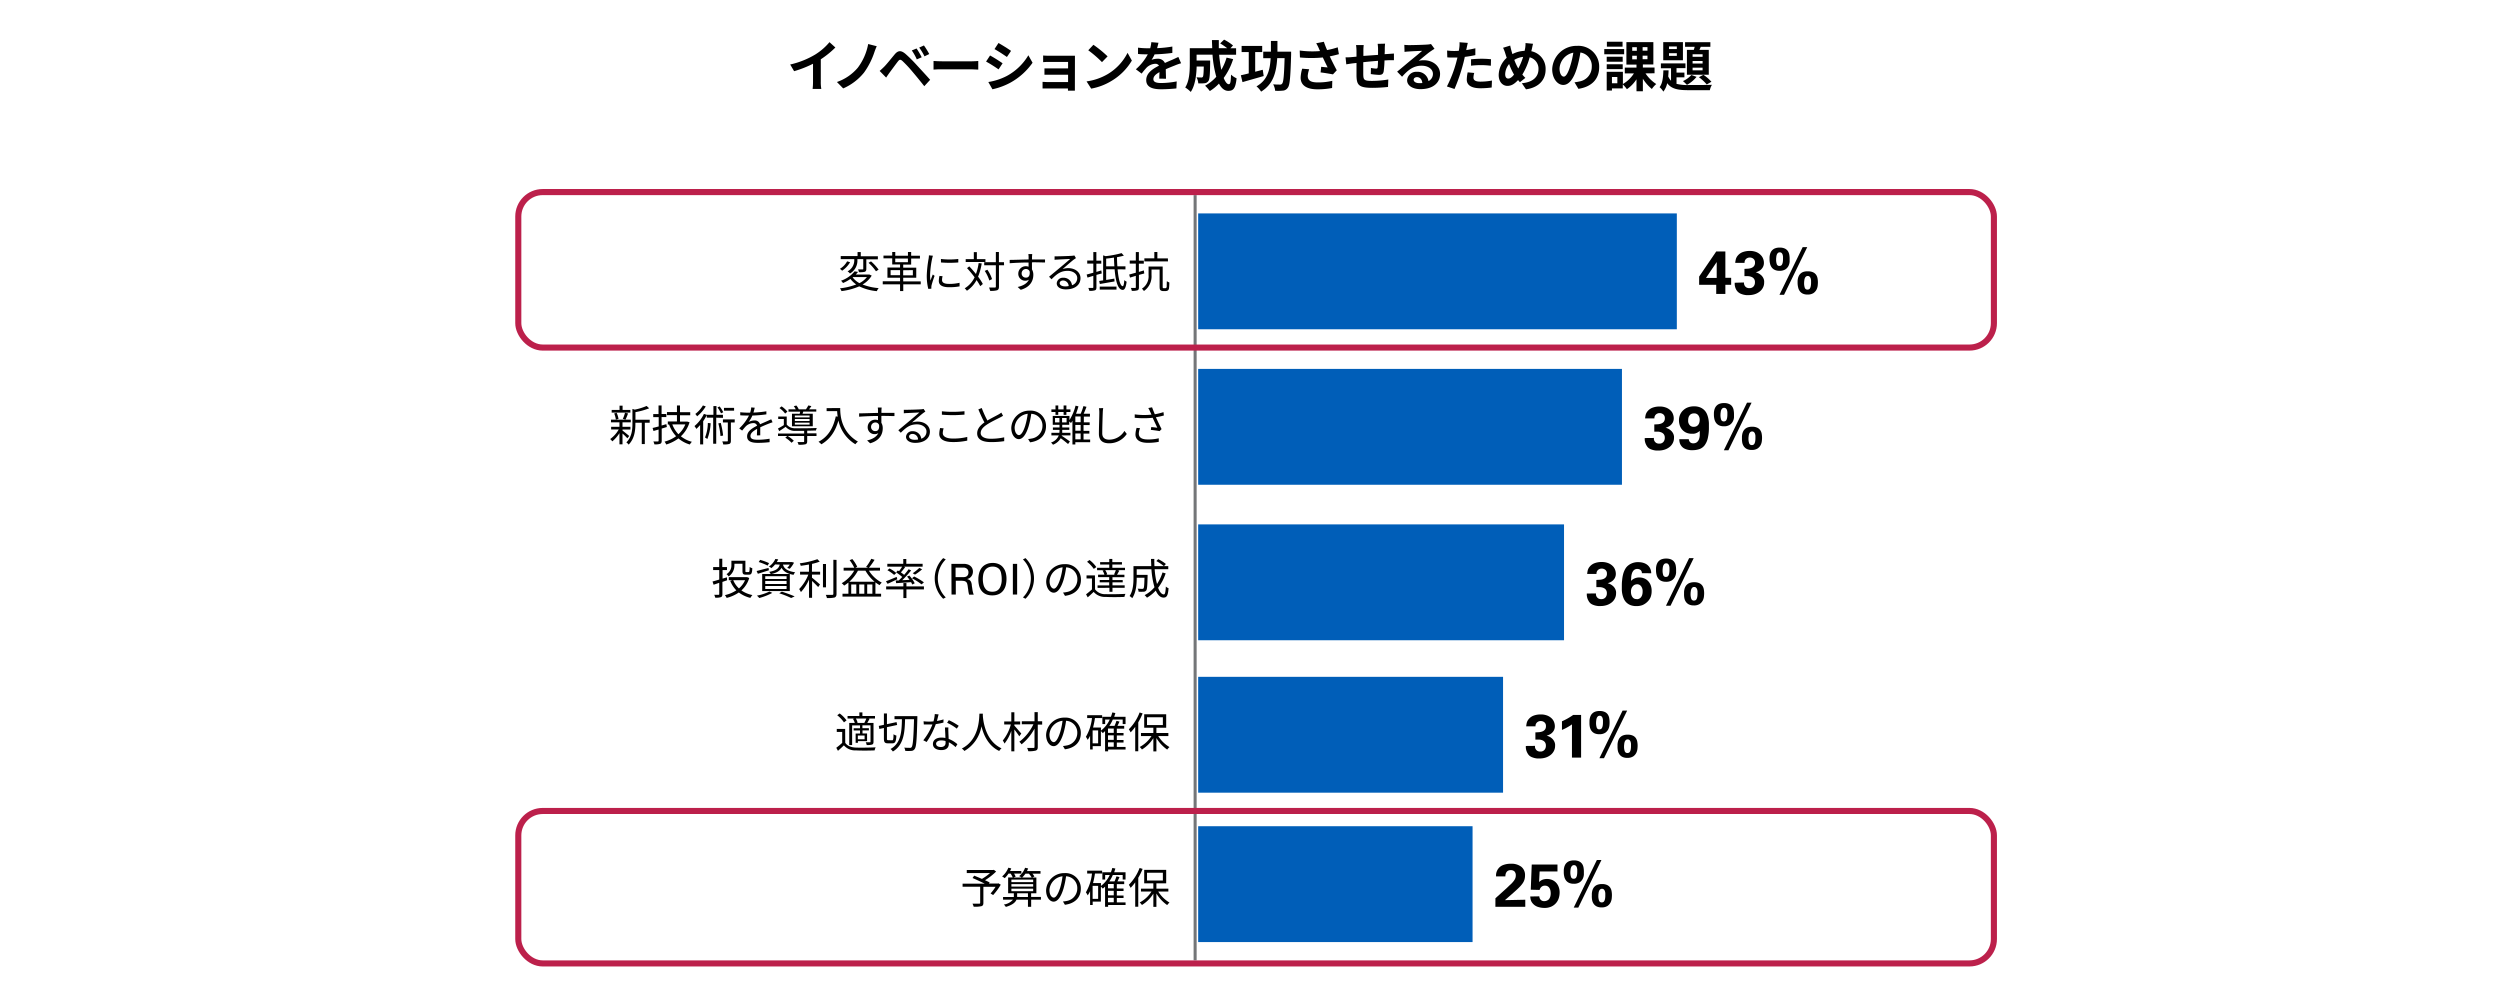 <svg xmlns="http://www.w3.org/2000/svg" viewBox="0 0 820 330"><defs><style>.cls-1{fill:#005eb8;}.cls-2,.cls-3,.cls-4{fill:none;}.cls-2{stroke:#747678;}.cls-2,.cls-3{stroke-miterlimit:10;}.cls-3{stroke:#bc204b;stroke-width:2px;}</style></defs><g id="レイヤー_2" data-name="レイヤー 2"><g id="レイヤー_1-2" data-name="レイヤー 1"><path d="M557.32,93.41v-2.7l5.6-8.22h3l0,8.62h1.9v2.3h-1.9v3h-3v-3Zm2.24-2.24h3.52V87.49s0-.13,0-.26,0-.28,0-.44,0-.32,0-.47,0-.28,0-.37Z"/><path d="M572,92.65a4,4,0,0,0,.05.47,2,2,0,0,0,.23.62,1.73,1.73,0,0,0,.54.54,1.84,1.84,0,0,0,1,.23,1.7,1.7,0,0,0,1.32-.53,2,2,0,0,0,.48-1.37,1.85,1.85,0,0,0-.33-1.19,1.91,1.91,0,0,0-.84-.61,3.33,3.33,0,0,0-1.12-.23l-1.15,0V88.19l1.13-.06a4,4,0,0,0,1.13-.24,2,2,0,0,0,.86-.6,1.76,1.76,0,0,0,.34-1.16,1.48,1.48,0,0,0-.52-1.25,1.82,1.82,0,0,0-1.2-.41,1.79,1.79,0,0,0-1.18.43,1.61,1.61,0,0,0-.52,1.31h-3.06c0-.31.09-.67.17-1.09a3.08,3.08,0,0,1,.65-1.27,3.8,3.8,0,0,1,1.72-1.19,6.44,6.44,0,0,1,2.16-.35,5.63,5.63,0,0,1,2.24.38,4.2,4.2,0,0,1,1.45,1,3.24,3.24,0,0,1,.78,1.24,3.59,3.59,0,0,1,.23,1.23,2.88,2.88,0,0,1-.33,1.45,3.19,3.19,0,0,1-.78.94,3.48,3.48,0,0,1-.89.53,6.81,6.81,0,0,1-.68.23,5.59,5.59,0,0,1,.76.28,3.66,3.66,0,0,1,.9.58,2.93,2.93,0,0,1,.59.64,2.7,2.7,0,0,1,.35.67,2.61,2.61,0,0,1,.16.64,3.84,3.84,0,0,1,0,.55,3.5,3.5,0,0,1-.38,1.64,3.72,3.72,0,0,1-1.06,1.31,5.08,5.08,0,0,1-1.61.87,6.51,6.51,0,0,1-2,.31c-.24,0-.51,0-.81,0a7,7,0,0,1-.9-.15,7,7,0,0,1-.88-.29,3.11,3.11,0,0,1-1.49-1.3,4.1,4.1,0,0,1-.38-.91,4.79,4.79,0,0,1-.15-.82c0-.25,0-.45,0-.59Z"/><path d="M580.41,85.07c0-.18,0-.39,0-.65a4.87,4.87,0,0,1,.11-.82,3.42,3.42,0,0,1,.29-.85,2.45,2.45,0,0,1,.57-.77,2.56,2.56,0,0,1,.94-.56,4.11,4.11,0,0,1,1.41-.21,3.85,3.85,0,0,1,1.68.31,2.51,2.51,0,0,1,1,.82,3,3,0,0,1,.47,1.17,7.56,7.56,0,0,1,.12,1.36c0,.25,0,.6,0,1a3.91,3.91,0,0,1-.37,1.33,3,3,0,0,1-1,1.14,3.43,3.43,0,0,1-2,.48,3.47,3.47,0,0,1-1.49-.29,2.62,2.62,0,0,1-1-.8,3.15,3.15,0,0,1-.55-1.2A6,6,0,0,1,580.41,85.07Zm2.16-.08a4.51,4.51,0,0,0,.23,1.7.85.85,0,0,0,.87.54,1.2,1.2,0,0,0,.47-.1.89.89,0,0,0,.36-.36,2.44,2.44,0,0,0,.24-.71,6.17,6.17,0,0,0,.09-1.17c0-.2,0-.43,0-.67a3.52,3.52,0,0,0-.13-.69,1.32,1.32,0,0,0-.32-.54.81.81,0,0,0-.6-.22.85.85,0,0,0-.68.26,1.52,1.52,0,0,0-.35.62,2.61,2.61,0,0,0-.13.74C582.57,84.64,582.57,84.84,582.57,85Zm10.2-3.92-7.6,15.62h-1.5l7.6-15.62Zm-3.16,11.74c0-.18,0-.39,0-.64a4.76,4.76,0,0,1,.11-.81,3.42,3.42,0,0,1,.29-.85,2.45,2.45,0,0,1,.57-.77,2.56,2.56,0,0,1,.94-.56A4.11,4.11,0,0,1,593,89a3.85,3.85,0,0,1,1.68.31,2.51,2.51,0,0,1,1,.82,3,3,0,0,1,.47,1.17,7.42,7.42,0,0,1,.12,1.34q0,.38-.06,1a3.93,3.93,0,0,1-.38,1.33,3.13,3.13,0,0,1-1,1.15,3.43,3.43,0,0,1-2,.49,3.47,3.47,0,0,1-1.49-.29,2.64,2.64,0,0,1-1-.81,3.1,3.1,0,0,1-.54-1.21A6.54,6.54,0,0,1,589.61,92.81Zm2.14-.06a4.48,4.48,0,0,0,.24,1.69.88.88,0,0,0,.88.55,1.2,1.2,0,0,0,.47-.1.89.89,0,0,0,.36-.36,2.44,2.44,0,0,0,.24-.71,6.17,6.17,0,0,0,.09-1.17c0-.2,0-.43,0-.67a2.91,2.91,0,0,0-.14-.69,1.45,1.45,0,0,0-.33-.54.81.81,0,0,0-.6-.22.85.85,0,0,0-.68.26,1.52,1.52,0,0,0-.35.62,2.61,2.61,0,0,0-.13.73C591.75,92.38,591.75,92.59,591.75,92.75Z"/><path d="M269.22,26.81a12,12,0,0,0,.17,2.36h-2.85a20.51,20.51,0,0,0,.13-2.36v-5.9a35.37,35.37,0,0,1-6.2,2.44l-1.29-2.19a27.91,27.91,0,0,0,8.19-3.26,19.18,19.18,0,0,0,4.7-4.07L274,15.58a30.1,30.1,0,0,1-4.78,3.87Z"/><path d="M286.77,17.21a24.62,24.62,0,0,1-3.38,6.61A17.93,17.93,0,0,1,276.57,29l-2.06-2.1a15.68,15.68,0,0,0,6.84-4.68,18.35,18.35,0,0,0,3.41-7.78l2.81.72A21.46,21.46,0,0,0,286.77,17.21Z"/><path d="M290,21.9c.83-.83,2.23-2.6,3.46-4.07,1.08-1.28,2.05-1.41,3.52-.17a47,47,0,0,1,3.68,3.66c1.2,1.31,3.13,3.37,4.43,4.86l-1.93,2.09c-1.15-1.48-2.79-3.48-3.85-4.72A39.6,39.6,0,0,0,296,20c-.63-.54-.93-.54-1.45.11-.71.9-2,2.68-2.74,3.67-.41.56-.85,1.21-1.15,1.67l-2.13-2.18C289.05,22.81,289.45,22.44,290,21.9Zm12.33-3.12-1.62.7a16.48,16.48,0,0,0-1.64-2.93l1.57-.65A28.55,28.55,0,0,1,302.32,18.78Zm2.47-1.06-1.57.76a17.88,17.88,0,0,0-1.73-2.87l1.55-.7A25.94,25.94,0,0,1,304.79,17.72Z"/><path d="M306.2,20c.65.06,2,.11,2.9.11h9.67c.83,0,1.64-.07,2.1-.11v2.83c-.43,0-1.35-.09-2.1-.09H309.1c-1,0-2.23,0-2.9.09Z"/><path d="M328.85,20.76l-1.32,2c-1-.7-2.88-1.93-4.1-2.56l1.31-2C326,18.87,327.93,20.11,328.85,20.76Zm1.45,4.12a18.33,18.33,0,0,0,7-6.75l1.38,2.45a21.74,21.74,0,0,1-7.16,6.47,22.09,22.09,0,0,1-6,2.23l-1.35-2.38A19.68,19.68,0,0,0,330.3,24.88Zm1.32-8.19-1.35,2c-1-.7-2.88-1.93-4.07-2.59l1.31-2C328.7,14.78,330.68,16,331.62,16.69Z"/><path d="M352.56,28.5c0,.29,0,.9,0,1.23h-2.27c0-.16,0-.45,0-.72H343.5c-.5,0-1.24,0-1.54,0V26.85c.3,0,.91.07,1.56.07h6.81v-2.4h-5.75c-.68,0-1.54,0-2,0V22.44c.47,0,1.28,0,2,0h5.75V20.31h-5.94c-.67,0-1.8,0-2.24.07V18.21c.47.05,1.57.08,2.24.08h6.8c.43,0,1.1,0,1.39,0,0,.23,0,.83,0,1.21Z"/><path d="M363.29,24.33a17.06,17.06,0,0,0,6.55-7l1.41,2.54a19.09,19.09,0,0,1-6.66,6.66,19.42,19.42,0,0,1-6.68,2.54l-1.52-2.37A18.74,18.74,0,0,0,363.29,24.33Zm0-5.84-1.84,1.89a37.4,37.4,0,0,0-4.5-3.89l1.69-1.8A37.2,37.2,0,0,1,363.29,18.49Z"/><path d="M380.24,25.79c0-.53.05-1.36.07-2.13-1.31.72-2,1.42-2,2.31s.84,1.26,2.59,1.26a26.85,26.85,0,0,0,5.06-.53L385.86,29c-1.19.14-3.37.28-5,.28-2.79,0-4.9-.66-4.9-3s2.16-3.71,4.19-4.75a1.38,1.38,0,0,0-1.24-.61,4.41,4.41,0,0,0-2.79,1.22,25,25,0,0,0-1.66,2l-1.9-1.42a17.36,17.36,0,0,0,3.92-4.9h-.21c-.73,0-2,0-3-.12V15.63a23.5,23.5,0,0,0,3.13.2h.87a10.47,10.47,0,0,0,.36-2l2.34.2c-.09.43-.22,1-.44,1.77a40.88,40.88,0,0,0,5-.53l0,2.09a58.13,58.13,0,0,1-5.82.47,11.54,11.54,0,0,1-1,1.8,5.62,5.62,0,0,1,2-.36,2.44,2.44,0,0,1,2.38,1.39c.92-.43,1.67-.74,2.41-1.06s1.32-.62,2-.92l.9,2.07a18.66,18.66,0,0,0-2.12.75c-.79.31-1.8.71-2.9,1.21,0,1,.06,2.31.07,3.12Z"/><path d="M404.47,19.39a21,21,0,0,1-3.1,6.18c.52,1.3,1.1,2.05,1.67,2.05s.65-.9.74-3.15a6,6,0,0,0,1.82,1.21c-.34,3.33-1.06,4.12-2.73,4.12-1.27,0-2.26-.9-3.05-2.38a14.86,14.86,0,0,1-3,2.45,13.38,13.38,0,0,0-1.55-1.76,13.71,13.71,0,0,0,3.67-2.92,37.68,37.68,0,0,1-1.24-7.26h-5.22v1.93h4.45s0,.56,0,.81c-.05,3.78-.16,5.39-.58,5.91a1.68,1.68,0,0,1-1.24.72,14.26,14.26,0,0,1-2.07.05,5,5,0,0,0-.59-2c.64.06,1.26.07,1.54.07a.57.57,0,0,0,.54-.21c.18-.25.26-1.12.31-3.39h-2.34c-.07,2.63-.45,6.14-1.93,8.34a9.41,9.41,0,0,0-1.82-1.46c1.37-2.16,1.5-5.29,1.5-7.63V15.81h7.35c0-.88-.08-1.76-.08-2.66h2.25c0,.9,0,1.78,0,2.66h2.75a21.67,21.67,0,0,0-2.3-1.57L401.5,13a15,15,0,0,1,2.93,1.92l-.86.92h1.87v2.12h-5.56a41.09,41.09,0,0,0,.72,4.94,18.28,18.28,0,0,0,1.72-4Z"/><path d="M414.49,24.94c-2.38.7-5,1.42-6.95,2L407,24.69c.74-.17,1.64-.36,2.59-.62v-7h-2.34v-2H414v2h-2.3v6.46l2.48-.65Zm9-8s0,.72,0,1c-.22,7.29-.41,9.92-1.06,10.78a2.07,2.07,0,0,1-1.59,1,16.06,16.06,0,0,1-2.59.05,5.32,5.32,0,0,0-.65-2.11c.94.08,1.82.08,2.23.08a.76.76,0,0,0,.71-.31c.45-.49.64-2.76.81-8.37h-2.42c-.3,4.8-1.35,8.6-5.29,11a6.92,6.92,0,0,0-1.51-1.73c3.49-2,4.41-5.11,4.64-9.23h-2.43V16.94h2.52c0-1.09,0-2.28,0-3.51H419c0,1.21,0,2.4,0,3.51Z"/><path d="M439.16,17.77c-.9.25-1.94.51-3,.72.68,1.44,1.53,3.14,2.3,4.56l-1.26,1.35c-1-.2-2.73-.49-4.05-.65l.2-1.84c.59.06,1.57.17,2.11.2-.44-.9-1.05-2.14-1.57-3.26a39.09,39.09,0,0,1-7.51,0l-.07-2.28a30.62,30.62,0,0,0,6.66.18c-.14-.29-.27-.58-.38-.85a13.05,13.05,0,0,0-.88-1.71l2.52-.49c.31.94.65,1.79,1.05,2.72a25.1,25.1,0,0,0,3.49-.9Zm-9.74,4.95a8.32,8.32,0,0,0-.48,2.13c0,1.3.66,2.18,3.18,2.18a19.82,19.82,0,0,0,4.87-.52l-.06,2.35a24.79,24.79,0,0,1-4.81.44c-3.58,0-5.51-1.35-5.51-3.84a12,12,0,0,1,.51-2.93Z"/><path d="M454.31,14.32a14.29,14.29,0,0,0-.1,1.53c0,.7,0,1.33-.06,1.92l1.35-.09,1.71-.12v2.19c-.3,0-1.24,0-1.73,0l-1.36.07a33.89,33.89,0,0,1-.27,3.57c-.18.93-.63,1.17-1.55,1.17a22.12,22.12,0,0,1-2.68-.27l.05-2a12.25,12.25,0,0,0,1.64.21c.36,0,.5-.07.56-.41s.1-1.3.12-2.14c-1.57.12-3.31.28-4.84.45,0,1.63,0,3.27,0,4,.05,1.75.2,2.14,2.88,2.14a32.21,32.21,0,0,0,5.33-.47l-.09,2.45a48.53,48.53,0,0,1-5.08.29c-4.63,0-5.18-1-5.26-4,0-.76,0-2.49,0-4.16l-1.21.13c-.56.07-1.68.25-2.14.32l-.24-2.29c.51,0,1.34,0,2.24-.1l1.35-.13v-1.8a13.4,13.4,0,0,0-.15-2h2.52a14.38,14.38,0,0,0-.11,1.85c0,.42,0,1,0,1.71L452,18v-2a12.51,12.51,0,0,0-.13-1.62Z"/><path d="M470.52,16c-.43.27-.85.54-1.24.81-1,.66-2.83,2.25-3.95,3.15a6.12,6.12,0,0,1,1.68-.2c3,0,5.33,1.89,5.33,4.48,0,2.81-2.15,5-6.45,5-2.48,0-4.36-1.13-4.36-2.91a3,3,0,0,1,3.21-2.78,3.6,3.6,0,0,1,3.8,3.05A2.6,2.6,0,0,0,470,24.24c0-1.61-1.62-2.69-3.7-2.69-2.73,0-4.51,1.46-6.42,3.62l-1.62-1.67c1.26-1,3.4-2.85,4.46-3.71s2.85-2.32,3.73-3.1c-.92,0-3.37.13-4.3.2a12.48,12.48,0,0,0-1.46.14l-.07-2.32a14.52,14.52,0,0,0,1.62.09c.93,0,4.75-.09,5.76-.18a7.57,7.57,0,0,0,1.37-.18Zm-4,11.21c-.1-1.15-.77-1.91-1.74-1.91-.67,0-1.1.4-1.1.85,0,.67.76,1.12,1.8,1.12A8.33,8.33,0,0,0,466.48,27.24Z"/><path d="M483.91,18.08c-1.07.23-2.27.43-3.46.58-.16.77-.34,1.56-.54,2.28a58.24,58.24,0,0,1-2.83,8.25l-2.5-.83a39.67,39.67,0,0,0,3.08-8l.38-1.48c-.42,0-.81,0-1.17,0-.87,0-1.54,0-2.16-.07l-.06-2.24a17.29,17.29,0,0,0,2.25.15q.78,0,1.59-.06c.07-.39.12-.73.16-1a8.94,8.94,0,0,0,.07-1.8l2.72.21c-.13.49-.29,1.28-.38,1.68l-.14.68c1-.16,2-.36,3-.59Zm-.36,5.85a5.92,5.92,0,0,0-.26,1.49c0,.78.45,1.36,2.36,1.36a21.06,21.06,0,0,0,3.71-.36l-.09,2.28a27.83,27.83,0,0,1-3.64.25c-3,0-4.53-1-4.53-2.84a12.58,12.58,0,0,1,.3-2.38Zm-1.05-4.48c1-.09,2.27-.18,3.42-.18a30.24,30.24,0,0,1,3.13.16L489,21.57a25.37,25.37,0,0,0-3.06-.21,27,27,0,0,0-3.44.19Z"/><path d="M502.27,16.8a5.87,5.87,0,0,1,4.69,6c0,3.79-2.71,6-6.43,6.5l-1.37-2c3.92-.34,5.46-2.34,5.46-4.57a3.83,3.83,0,0,0-2.89-3.93,21.38,21.38,0,0,1-2.41,5.67c.33.38.65.74,1,1.07l-1.78,1.42c-.22-.23-.43-.47-.61-.7-1.21,1.29-2.2,1.91-3.51,1.91-1.48,0-2.85-1.26-2.85-3.57a7.82,7.82,0,0,1,2.63-5.63c-.16-.47-.32-1-.47-1.45a12.16,12.16,0,0,0-.72-1.85l2.34-.72c.11.58.26,1.17.4,1.69.09.34.2.72.32,1.1a9.29,9.29,0,0,1,4-1.06c.07-.31.12-.6.18-.87a9.32,9.32,0,0,0,.12-1.69l2.47.24c-.14.48-.31,1.35-.41,1.8Zm-5.67,7.65A19.22,19.22,0,0,1,495,21a5.43,5.43,0,0,0-1.3,3.35c0,.87.36,1.42,1,1.42S496,25.26,496.6,24.45Zm.09-4.8A18.8,18.8,0,0,0,498,22.47a21.64,21.64,0,0,0,1.59-3.81A6.82,6.82,0,0,0,496.69,19.65Z"/><path d="M516.44,27a16.31,16.31,0,0,0,1.66-.29,4.83,4.83,0,0,0,4-4.77,4.42,4.42,0,0,0-3.73-4.72,39.11,39.11,0,0,1-1.06,4.85c-1.06,3.6-2.61,5.79-4.56,5.79s-3.63-2.17-3.63-5.18a8,8,0,0,1,8.21-7.64,6.8,6.8,0,0,1,7.2,7c0,3.75-2.3,6.41-6.81,7.1Zm-1.39-5.4a28.69,28.69,0,0,0,1-4.32,5.59,5.59,0,0,0-4.52,5.16c0,1.8.72,2.69,1.39,2.69S514.33,24,515.05,21.61Z"/><path d="M532.72,17.79H526.2V16.1h6.52Zm7,6.28a12.37,12.37,0,0,0,3.53,3.5,7.7,7.7,0,0,0-1.44,1.62,14.1,14.1,0,0,1-2.95-3.37v4.11h-2.09V26a11.43,11.43,0,0,1-3.15,3.26,9.44,9.44,0,0,0-1.35-1.57V29h-3.55v.7H527V23.55h5.31v4a10.46,10.46,0,0,0,3.62-3.48h-3V22.18h3.84v-1h-3.31V13.81h8.84v7.33h-3.44v1h3.83v1.89Zm-7.47-3.83H527V18.6h5.24Zm-5.24.83h5.24v1.6H527Zm5.19-5.76h-5.14V13.69h5.14Zm-1.71,9.94h-1.77v2.07h1.77Zm4.88-8.59h1.51V15.49h-1.51Zm0,2.79h1.51V18.29h-1.51Zm5-4h-1.59v1.17h1.59Zm0,2.8h-1.59v1.16h1.59Z"/><path d="M549.9,27.5a14.5,14.5,0,0,0,4,.39c1.22,0,6.14,0,7.61-.07a5.76,5.76,0,0,0-.68,1.76H553.9c-3.39,0-5.62-.34-7.06-2.3a6.67,6.67,0,0,1-1.26,2.77,6.16,6.16,0,0,0-1.24-1.46c1-1.24,1.18-3.36,1.24-5.52h1.71c0,.66-.06,1.31-.11,2a4.91,4.91,0,0,0,.92,1.42v-4.1h-3.33V20.8h8.06v1.55H549.9v1.47h2.59v1.55H549.9ZM552,19.77h-6.46V13.83H552Zm-2-4.52h-2.57v.85h2.57Zm0,2.2h-2.57v.88h2.57Zm6.47,7.76a10.68,10.68,0,0,1-3.16,2.63A12.36,12.36,0,0,0,552,26.6a8.24,8.24,0,0,0,2.77-2Zm-.91-8.86c.11-.31.2-.65.31-1h-3.17v-1.5H561v1.5h-3.15l-.43,1h3.06v8.17h-7.17V16.35Zm2.89,1.44h-3.28v.83h3.28Zm0,2.22h-3.28v.82h3.28Zm0,2.19h-3.28v.87h3.28Zm.27,2.34a13.38,13.38,0,0,1,2.62,2.27l-1.53.9a14.2,14.2,0,0,0-2.57-2.39Z"/><rect class="cls-1" x="393" y="70" width="157" height="38"/><path d="M542.48,143.65a4,4,0,0,0,0,.47,1.81,1.81,0,0,0,.23.62,1.73,1.73,0,0,0,.54.54,1.84,1.84,0,0,0,1,.23,1.7,1.7,0,0,0,1.32-.53,2,2,0,0,0,.48-1.37,1.85,1.85,0,0,0-.33-1.19,1.91,1.91,0,0,0-.84-.61,3.33,3.33,0,0,0-1.12-.23l-1.15,0v-2.36l1.13-.06a4.05,4.05,0,0,0,1.13-.24,2,2,0,0,0,.86-.6,1.76,1.76,0,0,0,.34-1.16,1.48,1.48,0,0,0-.52-1.25,1.86,1.86,0,0,0-1.2-.41,1.79,1.79,0,0,0-1.18.43,1.58,1.58,0,0,0-.52,1.31h-3.06a9.53,9.53,0,0,1,.17-1.09,3,3,0,0,1,.65-1.27,3.8,3.8,0,0,1,1.72-1.19,6.44,6.44,0,0,1,2.16-.35,5.67,5.67,0,0,1,2.24.38,4.3,4.3,0,0,1,1.45.95,3.24,3.24,0,0,1,.78,1.24,3.84,3.84,0,0,1,.23,1.23,2.88,2.88,0,0,1-.33,1.45,3.19,3.19,0,0,1-.78.94,3.66,3.66,0,0,1-.89.53,6.81,6.81,0,0,1-.68.23,5.59,5.59,0,0,1,.76.28,3.66,3.66,0,0,1,.9.58,2.93,2.93,0,0,1,.59.64,3.08,3.08,0,0,1,.35.67,3.15,3.15,0,0,1,.16.64,3.84,3.84,0,0,1,0,.55,3.63,3.63,0,0,1-.38,1.64,3.84,3.84,0,0,1-1.06,1.31,5.08,5.08,0,0,1-1.61.87,6.51,6.51,0,0,1-2,.31c-.24,0-.51,0-.81,0a7,7,0,0,1-.9-.15,7,7,0,0,1-.88-.29,3.27,3.27,0,0,1-.77-.46A3.1,3.1,0,0,1,540,146a4.1,4.1,0,0,1-.38-.91,4.79,4.79,0,0,1-.15-.82c0-.25,0-.45,0-.59Z"/><path d="M553.92,144.05a1.55,1.55,0,0,0,.44,1,1.41,1.41,0,0,0,1,.36,1.92,1.92,0,0,0,1.23-.37,2.32,2.32,0,0,0,.67-.95,4.42,4.42,0,0,0,.26-1.31c0-.49,0-1,0-1.45a4.44,4.44,0,0,1-.73.53,4.68,4.68,0,0,1-.67.29,3.54,3.54,0,0,1-.6.12l-.52,0a4.4,4.4,0,0,1-2.11-.45,4.05,4.05,0,0,1-1.32-1.12,4.17,4.17,0,0,1-.68-1.43,5.62,5.62,0,0,1-.19-1.38,4.63,4.63,0,0,1,.34-1.81,4.14,4.14,0,0,1,1-1.45,4.39,4.39,0,0,1,1.55-1,5.62,5.62,0,0,1,2.07-.35,5.09,5.09,0,0,1,2,.35,4.12,4.12,0,0,1,1.38.92,4.08,4.08,0,0,1,.85,1.29,7.66,7.66,0,0,1,.45,1.48,9.63,9.63,0,0,1,.18,1.48c0,.48,0,.9,0,1.28a15.18,15.18,0,0,1-.37,3.68,6.22,6.22,0,0,1-1.06,2.33,3.71,3.71,0,0,1-1.69,1.22,6.92,6.92,0,0,1-2.26.35l-.58,0a8,8,0,0,1-.88-.12,6,6,0,0,1-1-.32,3,3,0,0,1-.92-.63,3.48,3.48,0,0,1-.68-1,3.9,3.9,0,0,1-.27-1.54Zm1.67-4.06a1.81,1.81,0,0,0,.92-.22,1.74,1.74,0,0,0,.59-.55,2.12,2.12,0,0,0,.31-.74,3.65,3.65,0,0,0,.09-.77,2.4,2.4,0,0,0-.47-1.52,1.64,1.64,0,0,0-1.38-.6,1.94,1.94,0,0,0-.91.19,1.53,1.53,0,0,0-.59.51,1.85,1.85,0,0,0-.33.71,3,3,0,0,0-.1.79,5.44,5.44,0,0,0,0,.55,2.09,2.09,0,0,0,.24.73,1.94,1.94,0,0,0,.55.64A1.73,1.73,0,0,0,555.59,140Z"/><path d="M562.16,136.07c0-.18,0-.39,0-.65a6.17,6.17,0,0,1,.11-.82,3.88,3.88,0,0,1,.29-.85,2.8,2.8,0,0,1,.57-.77,2.64,2.64,0,0,1,.94-.56,4.11,4.11,0,0,1,1.41-.21,3.79,3.79,0,0,1,1.68.31,2.38,2.38,0,0,1,1,.82,2.89,2.89,0,0,1,.47,1.17,7.56,7.56,0,0,1,.12,1.36c0,.25,0,.6,0,1a3.5,3.5,0,0,1-.37,1.33,3,3,0,0,1-1,1.14,3.41,3.41,0,0,1-2,.48,3.53,3.53,0,0,1-1.49-.29,2.78,2.78,0,0,1-1-.8,3.48,3.48,0,0,1-.55-1.2A6.52,6.52,0,0,1,562.16,136.07Zm2.16-.08a4.72,4.72,0,0,0,.23,1.7.87.87,0,0,0,.87.54,1.16,1.16,0,0,0,.47-.1.89.89,0,0,0,.36-.36,2.44,2.44,0,0,0,.24-.71,6.17,6.17,0,0,0,.09-1.17c0-.2,0-.43,0-.67a2.91,2.91,0,0,0-.13-.69,1.13,1.13,0,0,0-.32-.54.78.78,0,0,0-.6-.22.86.86,0,0,0-.68.26,1.64,1.64,0,0,0-.35.62,3.58,3.58,0,0,0-.13.74C564.33,135.64,564.32,135.84,564.32,136Zm10.2-3.92-7.6,15.62h-1.5l7.6-15.62Zm-3.16,11.74c0-.18,0-.39,0-.64a6,6,0,0,1,.11-.81,3.88,3.88,0,0,1,.29-.85,2.8,2.8,0,0,1,.57-.77,2.64,2.64,0,0,1,.94-.56,4.11,4.11,0,0,1,1.41-.21,3.79,3.79,0,0,1,1.68.31,2.38,2.38,0,0,1,1,.82,2.89,2.89,0,0,1,.47,1.17,7.42,7.42,0,0,1,.12,1.34q0,.38-.06,1a3.71,3.71,0,0,1-.38,1.33,3,3,0,0,1-1,1.15,3.41,3.41,0,0,1-2,.49,3.53,3.53,0,0,1-1.49-.29,2.81,2.81,0,0,1-1-.81,3.42,3.42,0,0,1-.54-1.21A7.14,7.14,0,0,1,571.36,143.81Zm2.14-.06a4.48,4.48,0,0,0,.24,1.69.89.89,0,0,0,.88.55,1.16,1.16,0,0,0,.47-.1.89.89,0,0,0,.36-.36,2.44,2.44,0,0,0,.24-.71,6.17,6.17,0,0,0,.09-1.17c0-.2,0-.43,0-.67a2.49,2.49,0,0,0-.14-.69,1.23,1.23,0,0,0-.33-.54.78.78,0,0,0-.6-.22.86.86,0,0,0-.68.26,1.64,1.64,0,0,0-.35.62,3.6,3.6,0,0,0-.13.73C573.51,143.38,573.5,143.59,573.5,143.75Z"/><rect class="cls-1" x="393" y="121" width="139" height="38"/><path d="M523.48,194.65a4,4,0,0,0,0,.47,1.81,1.81,0,0,0,.23.62,1.73,1.73,0,0,0,.54.54,1.84,1.84,0,0,0,1,.23,1.7,1.7,0,0,0,1.32-.53,2,2,0,0,0,.48-1.37,1.85,1.85,0,0,0-.33-1.19,1.91,1.91,0,0,0-.84-.61,3.33,3.33,0,0,0-1.12-.23l-1.15,0v-2.36l1.13-.06a4.05,4.05,0,0,0,1.13-.24,2,2,0,0,0,.86-.6,1.76,1.76,0,0,0,.34-1.16,1.48,1.48,0,0,0-.52-1.25,1.86,1.86,0,0,0-1.2-.41,1.79,1.79,0,0,0-1.18.43,1.58,1.58,0,0,0-.52,1.31h-3.06a9.53,9.53,0,0,1,.17-1.09,3,3,0,0,1,.65-1.27,3.8,3.8,0,0,1,1.72-1.19,6.44,6.44,0,0,1,2.16-.35,5.67,5.67,0,0,1,2.24.38,4.3,4.3,0,0,1,1.45.95,3.24,3.24,0,0,1,.78,1.24,3.84,3.84,0,0,1,.23,1.23,2.88,2.88,0,0,1-.33,1.45,3.19,3.19,0,0,1-.78.94,3.66,3.66,0,0,1-.89.53,6.81,6.81,0,0,1-.68.23,5.59,5.59,0,0,1,.76.28,3.66,3.66,0,0,1,.9.58,2.93,2.93,0,0,1,.59.64,3.08,3.08,0,0,1,.35.67,3.15,3.15,0,0,1,.16.64,3.84,3.84,0,0,1,0,.55,3.63,3.63,0,0,1-.38,1.64,3.84,3.84,0,0,1-1.06,1.31,5.08,5.08,0,0,1-1.61.87,6.51,6.51,0,0,1-2,.31c-.24,0-.51,0-.81,0a7,7,0,0,1-.9-.15,7,7,0,0,1-.88-.29,3.27,3.27,0,0,1-.77-.46A3.1,3.1,0,0,1,521,197a4.1,4.1,0,0,1-.38-.91,4.79,4.79,0,0,1-.15-.82c0-.25,0-.45,0-.59Z"/><path d="M538.54,188a1.31,1.31,0,0,0-.47-1.07,1.64,1.64,0,0,0-1-.31,1.55,1.55,0,0,0-1.17.41,2.51,2.51,0,0,0-.61,1,5.19,5.19,0,0,0-.25,1.28c0,.45-.06.86-.07,1.22a4,4,0,0,1,.42-.37,2.88,2.88,0,0,1,.58-.36,3.32,3.32,0,0,1,.77-.28,3.64,3.64,0,0,1,1-.11,4.06,4.06,0,0,1,1.44.26,3.52,3.52,0,0,1,1.29.81,3.93,3.93,0,0,1,.92,1.38,5.1,5.1,0,0,1,.35,2,5.5,5.5,0,0,1-.34,2,4.5,4.5,0,0,1-1.14,1.61,5.2,5.2,0,0,1-1.53,1,5.5,5.5,0,0,1-2,.33,5.28,5.28,0,0,1-2-.35,4,4,0,0,1-1.36-.92,4.24,4.24,0,0,1-.82-1.28,8,8,0,0,1-.59-2.74c0-.42,0-.77,0-1.05,0-.7,0-1.39.09-2.09a12.15,12.15,0,0,1,.33-2,7.09,7.09,0,0,1,.68-1.72,3.92,3.92,0,0,1,1.16-1.3,4.29,4.29,0,0,1,.94-.54,4.68,4.68,0,0,1,.92-.3,4.22,4.22,0,0,1,.79-.12c.23,0,.42,0,.57,0a5.52,5.52,0,0,1,1.52.21,3.88,3.88,0,0,1,1.32.65,3.26,3.26,0,0,1,.94,1.13,3.65,3.65,0,0,1,.38,1.65Zm-1.68,8.54a2,2,0,0,0,.66-.12,1.64,1.64,0,0,0,.62-.41,2.22,2.22,0,0,0,.46-.77,3.45,3.45,0,0,0,.18-1.2,2.66,2.66,0,0,0-.52-1.78,1.59,1.59,0,0,0-1.28-.62,2.11,2.11,0,0,0-.52.08,1.58,1.58,0,0,0-.67.34,2.19,2.19,0,0,0-.58.75,2.77,2.77,0,0,0-.25,1.29,3.31,3.31,0,0,0,.16,1.1,2.5,2.5,0,0,0,.42.76,1.64,1.64,0,0,0,.61.44A2,2,0,0,0,536.86,196.49Z"/><path d="M543.17,187.07c0-.18,0-.39,0-.65a4.87,4.87,0,0,1,.11-.82,3.42,3.42,0,0,1,.29-.85,2.45,2.45,0,0,1,.57-.77,2.56,2.56,0,0,1,.94-.56,4.11,4.11,0,0,1,1.41-.21,3.85,3.85,0,0,1,1.68.31,2.51,2.51,0,0,1,1,.82,3,3,0,0,1,.47,1.17,7.56,7.56,0,0,1,.12,1.36c0,.25,0,.6,0,1a3.91,3.91,0,0,1-.37,1.33,3,3,0,0,1-1,1.14,3.43,3.43,0,0,1-2,.48,3.47,3.47,0,0,1-1.49-.29,2.62,2.62,0,0,1-1-.8,3.15,3.15,0,0,1-.55-1.2A6,6,0,0,1,543.17,187.07Zm2.16-.08a4.51,4.51,0,0,0,.23,1.7.85.85,0,0,0,.87.54,1.2,1.2,0,0,0,.47-.1.89.89,0,0,0,.36-.36,2.44,2.44,0,0,0,.24-.71,6.17,6.17,0,0,0,.09-1.17c0-.2,0-.43,0-.67a3.52,3.52,0,0,0-.13-.69,1.32,1.32,0,0,0-.32-.54.81.81,0,0,0-.6-.22.85.85,0,0,0-.68.26,1.52,1.52,0,0,0-.35.62,2.61,2.61,0,0,0-.13.74C545.33,186.64,545.33,186.84,545.33,187Zm10.2-3.92-7.6,15.62h-1.5l7.6-15.62Zm-3.16,11.74c0-.18,0-.39,0-.64a4.76,4.76,0,0,1,.11-.81,3.42,3.42,0,0,1,.29-.85,2.45,2.45,0,0,1,.57-.77,2.56,2.56,0,0,1,.94-.56,4.11,4.11,0,0,1,1.41-.21,3.85,3.85,0,0,1,1.68.31,2.51,2.51,0,0,1,1,.82,3,3,0,0,1,.47,1.17,7.42,7.42,0,0,1,.12,1.34q0,.38-.06,1a3.93,3.93,0,0,1-.38,1.33,3.13,3.13,0,0,1-1,1.15,3.43,3.43,0,0,1-2,.49,3.47,3.47,0,0,1-1.49-.29,2.64,2.64,0,0,1-1-.81,3.1,3.1,0,0,1-.54-1.21A6.54,6.54,0,0,1,552.37,194.81Zm2.14-.06a4.48,4.48,0,0,0,.24,1.69.88.88,0,0,0,.88.55,1.2,1.2,0,0,0,.47-.1.89.89,0,0,0,.36-.36,2.44,2.44,0,0,0,.24-.71,6.17,6.17,0,0,0,.09-1.17c0-.2,0-.43,0-.67a2.91,2.91,0,0,0-.14-.69,1.45,1.45,0,0,0-.33-.54.81.81,0,0,0-.6-.22.85.85,0,0,0-.68.26,1.52,1.52,0,0,0-.35.62,2.61,2.61,0,0,0-.13.73C554.51,194.38,554.51,194.59,554.51,194.75Z"/><rect class="cls-1" x="393" y="172" width="120" height="38"/><path d="M278.83,86a8.39,8.39,0,0,1-2.61,2.79,7,7,0,0,0-.72-.62,6.46,6.46,0,0,0,2.35-2.45Zm7.09,4.4a8.24,8.24,0,0,1-3,2.91,17.93,17.93,0,0,0,5.29,1.19,3.39,3.39,0,0,0-.6,1,16.34,16.34,0,0,1-5.77-1.58A20.85,20.85,0,0,1,276,95.48a2.8,2.8,0,0,0-.5-.91,20.89,20.89,0,0,0,5.34-1.27,8.4,8.4,0,0,1-1.9-1.81,13.38,13.38,0,0,1-2.44,1.35,3,3,0,0,0-.65-.76A9.88,9.88,0,0,0,280.31,89l1.12.19c-.23.3-.47.58-.73.86H285l.19,0ZM280.23,85h-4.47v-1h5.52V82.67h1.05v1.39h5.61v1h-3.79v3.08c0,.52-.08.79-.47,1a6.85,6.85,0,0,1-1.95.14,4.17,4.17,0,0,0-.29-.91c.7,0,1.3,0,1.48,0s.23-.06.23-.21V85h-1.93v.09a4.87,4.87,0,0,1-2.43,4.62A3.12,3.12,0,0,0,278,89a4.07,4.07,0,0,0,2.19-3.94ZM279.69,91a6.83,6.83,0,0,0,2.21,1.87,7.46,7.46,0,0,0,2.46-2h-4.59Zm6-5.27a16,16,0,0,1,2.49,2.71l-.86.54a15.94,15.94,0,0,0-2.43-2.77Z"/><path d="M302,93.26h-5.73v2.2h-1.05v-2.2h-5.68v-1h5.68V91.1h-4.14V87.74h4.14v-1h-2.57v-2h-2.87v-.91h2.87V82.66h1v1.22h4.16V82.66h1.05v1.22h2.88v.91h-2.88v2h-2.61v1h4.28V91.1h-4.28v1.19H302Zm-6.78-3V88.6h-3.1v1.66ZM293.64,86h4.16V84.79h-4.16Zm2.6,2.64v1.66h3.18V88.6Z"/><path d="M306,83.88a9.26,9.26,0,0,0-.26.94,31.42,31.42,0,0,0-.67,5.3,15.4,15.4,0,0,0,.11,1.91c.24-.63.55-1.45.77-2l.6.45a31.72,31.72,0,0,0-1,3.1,3.79,3.79,0,0,0-.07.62l0,.49-1,.07a17.41,17.41,0,0,1-.5-4.45,38,38,0,0,1,.62-5.56,8.71,8.71,0,0,0,.09-1Zm3.17,6.72a4.89,4.89,0,0,0-.18,1.27c0,.63.42,1.25,2.32,1.25a14.61,14.61,0,0,0,3.43-.37v1.18a18.15,18.15,0,0,1-3.45.28c-2.33,0-3.36-.77-3.36-2.07a7.73,7.73,0,0,1,.22-1.64Zm-.55-5.66a24.14,24.14,0,0,0,5.7,0v1.15a35.9,35.9,0,0,1-5.68,0Z"/><path d="M322,86.4a19.33,19.33,0,0,1-1.19,4.35,16.79,16.79,0,0,1,1.56,2.4l-.84.71a16.77,16.77,0,0,0-1.22-2,9.62,9.62,0,0,1-3.16,3.51,4.9,4.9,0,0,0-.73-.8,8.39,8.39,0,0,0,3.25-3.62,37.49,37.49,0,0,0-2.48-3l.73-.58c.72.75,1.49,1.63,2.19,2.5a17.85,17.85,0,0,0,.89-3.58Zm1.22-.46h-6.47V85h2.66V82.69h1V85h2.81ZM329.33,87h-1.67v7c0,.7-.17,1-.59,1.2a7.24,7.24,0,0,1-2.32.2,4.06,4.06,0,0,0-.34-1.08c.89,0,1.66,0,1.89,0s.34-.08.34-.33V87h-3.82V86h3.82V82.66h1V86h1.67Zm-4.83,5A12.74,12.74,0,0,0,323,88.86l.85-.39a10.93,10.93,0,0,1,1.54,3.08Z"/><path d="M338.48,86.09c0,.78,0,1.64,0,2.27a3.41,3.41,0,0,1,.45,1.78c0,1.87-.91,4-4.13,4.92l-1-.93c1.82-.42,3.11-1.18,3.68-2.41a2,2,0,0,1-1.19.35,2.24,2.24,0,0,1-2.29-2.33,2.43,2.43,0,0,1,2.45-2.42,2.73,2.73,0,0,1,.92.16c0-.41,0-.9,0-1.38-2.11,0-4.46.12-6.19.24l0-1.09c1.54,0,4.14-.11,6.2-.14,0-.39,0-.71,0-.91a8.15,8.15,0,0,0-.08-.87h1.27l-.07.87c0,.21,0,.53,0,.9h4.27l0,1c-.78,0-2-.07-4.07-.07Zm-.74,3a1.25,1.25,0,0,0-1.23-.86,1.41,1.41,0,0,0-1.41,1.46,1.34,1.34,0,0,0,1.42,1.37C337.33,91.1,337.86,90.44,337.74,89.13Z"/><path d="M352.91,84.66l-.77.53c-.69.52-2.55,2.16-3.61,3.06a5.89,5.89,0,0,1,1.87-.3c2.31,0,4,1.4,4,3.28,0,2.24-1.86,3.69-4.79,3.69-1.89,0-3-.84-3-2a2,2,0,0,1,2.14-1.82,2.74,2.74,0,0,1,2.86,2.45,2.42,2.42,0,0,0,1.72-2.36c0-1.35-1.37-2.35-3.12-2.35-2.28,0-3.54,1-5.31,2.76l-.81-.83,3.74-3.1c.77-.65,2.49-2.1,3.18-2.72-.73,0-3.46.15-4.18.2a5.55,5.55,0,0,0-.93.08l0-1.16a8.28,8.28,0,0,0,1,0c.71,0,4-.1,4.73-.17a5.18,5.18,0,0,0,.76-.11Zm-2.39,9.17A1.86,1.86,0,0,0,348.68,92c-.63,0-1.1.38-1.1.86,0,.68.79,1.08,1.83,1.08A6.48,6.48,0,0,0,350.52,93.83Z"/><path d="M359.63,90.16v4.06c0,.58-.14.87-.49,1a5.25,5.25,0,0,1-1.86.17,3.45,3.45,0,0,0-.31-.94c.63,0,1.2,0,1.39,0s.25-.06.25-.27V90.47l-1.91.58-.28-1,2.19-.6v-3h-2v-1h2V82.67h1v2.82h1.61v1h-1.61v2.7l1.62-.49.14,1Zm6.94-1.82c.3,3.24.87,5.49,1.68,5.53.26,0,.44-.71.52-2a3.5,3.5,0,0,0,.76.53c-.25,2.1-.74,2.69-1.28,2.69-1.59-.06-2.31-2.78-2.66-6.77h-2.77v3.5l2.68-.44.07.93-4.82.84-.22-1,1.3-.19V83.75l.81.27a32.34,32.34,0,0,0,5.24-1l.75.83c-.66.19-1.43.36-2.25.51q0,1.61.12,3h2.65v1ZM360.71,94h5.5v1h-5.5Zm4.81-6.65c-.07-.9-.11-1.86-.14-2.86-.85.14-1.73.25-2.56.34v2.52Z"/><path d="M373.57,90.16v4.06c0,.58-.13.87-.48,1a5.34,5.34,0,0,1-1.87.17,3.42,3.42,0,0,0-.3-.94c.63,0,1.2,0,1.38,0s.25-.06.25-.27V90.47l-1.9.58-.28-1,2.18-.6v-3h-2v-1h2V82.67h1v2.82h1.62v1h-1.62v2.7l1.63-.49.14,1Zm8.6,4.37a.66.66,0,0,0,.34-.08.86.86,0,0,0,.17-.46c0-.3,0-.94.05-1.78a2.25,2.25,0,0,0,.81.43,14.66,14.66,0,0,1-.12,2,1,1,0,0,1-.42.66,1.64,1.64,0,0,1-.76.17h-.76a1.34,1.34,0,0,1-.82-.27c-.22-.18-.31-.43-.31-1.41V88.4H377.7v1.83a5.84,5.84,0,0,1-2.5,5.23,3.21,3.21,0,0,0-.66-.77,4.82,4.82,0,0,0,2.19-4.47V87.43h4.63v6.39c0,.36,0,.59.08.64a.42.42,0,0,0,.28.07Zm.93-8.8h-7.75v-1h3.27V82.66h1v2.09h3.45Z"/><path d="M205.77,143.76a19.88,19.88,0,0,0-1.59-1.57v3.56h-1v-3.68a11.76,11.76,0,0,1-2.34,2.7,4.61,4.61,0,0,0-.7-.76,9.82,9.82,0,0,0,2.81-3.15h-2.5V140h2.73v-1.47H200.4v-.88h6.49v.88h-2.71V140h2.6v.88h-2.6v.34c.53.39,1.89,1.5,2.21,1.79Zm1-8.43h-6.14v-.87h2.58v-1.41h1v1.41h2.55ZM202,137.61a8.11,8.11,0,0,0-.55-2l.81-.21a7.48,7.48,0,0,1,.61,2Zm2.29-.22a11.37,11.37,0,0,0,.71-2l1,.22a20.2,20.2,0,0,1-.82,2Zm8.8,1.27H211.5v7h-1v-7h-2.09V139c0,2.09-.26,4.89-2.22,6.84a2.61,2.61,0,0,0-.75-.73c1.78-1.74,2-4.16,2-6.12v-4.87l.75.24a19,19,0,0,0,3.9-1.21l.84.77a23.78,23.78,0,0,1-4.5,1.26v2.49h4.68Z"/><path d="M218.73,140.06l-1.69.51v4c0,.59-.15.87-.51,1a5.08,5.08,0,0,1-1.89.18,3.75,3.75,0,0,0-.34-.95h1.44c.21,0,.28-.07.28-.27v-3.65l-1.68.49-.29-1c.56-.12,1.23-.29,2-.5v-3.05h-1.79v-1H216V133h1v2.8h1.56v1H217v2.77c.51-.14,1-.29,1.56-.45Zm7.44-1.56a10.27,10.27,0,0,1-2.84,4.6,9.52,9.52,0,0,0,3.61,1.81,4.24,4.24,0,0,0-.67.89,10,10,0,0,1-3.74-2,12.93,12.93,0,0,1-4,2,4.41,4.41,0,0,0-.56-.94,11.56,11.56,0,0,0,3.79-1.78,11.23,11.23,0,0,1-2.3-3.84h-.42v-1h3v-2.08h-3.28v-1h3.28V133h1v2.2h3.35v1h-3.35v2.08h2.23l.17,0Zm-5.65.71a9.48,9.48,0,0,0,2,3.22,8.62,8.62,0,0,0,2.26-3.22Z"/><path d="M234.92,137v8.54h-1V137h-2.1v-.84a16.36,16.36,0,0,1-1.18,2v7.6h-1v-6.36a12.65,12.65,0,0,1-1.24,1.28,6.17,6.17,0,0,0-.61-.93,11.76,11.76,0,0,0,3.09-4l.9.3v0H234V133.2h1v2.86h2.13v1Zm-3.43-3.69a12.23,12.23,0,0,1-2.84,3.24,4.91,4.91,0,0,0-.59-.77,9.69,9.69,0,0,0,2.5-2.8Zm1.6,5.51A16.2,16.2,0,0,1,232,144a4.13,4.13,0,0,0-.76-.49,13.24,13.24,0,0,0,.93-4.77Zm3.4-3.24a8.81,8.81,0,0,0-1.16-1.93l.69-.34a8.27,8.27,0,0,1,1.2,1.91Zm-.08,3.14a26.54,26.54,0,0,1,.77,4.14l-.86.16a23.14,23.14,0,0,0-.71-4.15Zm4.56-.16h-1.24v6c0,.56-.12.87-.51,1.05a6.46,6.46,0,0,1-2,.17,4,4,0,0,0-.31-1c.73,0,1.37,0,1.57,0s.25-.07.25-.26v-5.95h-1.61v-1H241Zm-.19-3.85h-3.32v-.92h3.32Z"/><path d="M248.27,142.82c0-.53.06-1.43.06-2.15-1.29.7-2.18,1.41-2.18,2.32,0,1.09,1.07,1.25,2.5,1.25a24.43,24.43,0,0,0,3.78-.34l0,1.13a34.61,34.61,0,0,1-3.79.23c-2,0-3.59-.42-3.59-2.12s1.66-2.67,3.27-3.51a1.18,1.18,0,0,0-1.25-.85,3.64,3.64,0,0,0-2.39,1c-.39.38-.79.89-1.26,1.45l-.95-.71a14.83,14.83,0,0,0,3.19-4.23h-.58c-.58,0-1.52,0-2.28-.08v-1c.74.08,1.71.14,2.34.14.29,0,.59,0,.91,0a7.29,7.29,0,0,0,.35-1.72l1.15.1c-.1.39-.23,1-.42,1.6a38.29,38.29,0,0,0,4.24-.42l0,1a41.31,41.31,0,0,1-4.59.39,9.54,9.54,0,0,1-1.24,2.13,3.93,3.93,0,0,1,1.91-.52,1.75,1.75,0,0,1,1.84,1.26c.95-.44,1.79-.78,2.52-1.12.42-.18.76-.35,1.15-.54l.44,1c-.34.1-.85.29-1.21.43-.79.31-1.78.72-2.83,1.21,0,.79,0,2,0,2.64Z"/><path d="M264.76,142.14h3.05V143h-3.05v1.72c0,.55-.11.81-.55,1a8.57,8.57,0,0,1-2.3.15,2.94,2.94,0,0,0-.35-.88c.9,0,1.68,0,1.91,0s.29,0,.29-.23V143h-8.57v-.81h8.57v-.86c-1.09,0-2.14,0-2.84,0A4,4,0,0,1,257.7,140c-.69.48-1.37.94-2.11,1.42l-.42-.87a21.45,21.45,0,0,0,1.93-1.12v-2h-1.85v-.81h2.8v2.64a3.37,3.37,0,0,0,2.86,1.2c1.61.06,5.22,0,7-.08a3.52,3.52,0,0,0-.28.83c-.73,0-1.78.06-2.87.06Zm-7.23-6.49a8.29,8.29,0,0,0-1.87-1.8l.7-.56a8.76,8.76,0,0,1,1.91,1.72Zm.76,7.31a10.71,10.71,0,0,1,2.08,1.61l-.75.66a9.54,9.54,0,0,0-2.05-1.67Zm4-7.24c.06-.22.12-.47.17-.7h-3.83v-.75H261a5.62,5.62,0,0,0-.63-1.05l.84-.21a4.59,4.59,0,0,1,.78,1.26h2.35a10.19,10.19,0,0,0,.79-1.29l1,.22a13,13,0,0,1-.77,1.07h2.38V135h-4.26l-.25.7h3.36v4.12h-6.82v-4.12Zm3.25.58h-4.83v.6h4.83Zm0,1.14h-4.83v.64h4.83Zm0,1.19h-4.83v.64h4.83Z"/><path d="M275.59,133.85c0,2.48.32,7.75,5.81,11a4.57,4.57,0,0,0-.84.86,12.05,12.05,0,0,1-5.56-7.79c-1,3.62-2.8,6.17-5.59,7.81a6.4,6.4,0,0,0-.94-.83c3.1-1.61,4.82-4.42,5.67-8.34l.62.1c-.1-.65-.15-1.26-.18-1.8h-3.45v-1Z"/><path d="M289.09,136.42c0,.79,0,1.64,0,2.27a3.34,3.34,0,0,1,.45,1.78c0,1.88-.91,4-4.13,4.93l-1-.94c1.82-.42,3.1-1.18,3.68-2.41a2,2,0,0,1-1.19.35,2.23,2.23,0,0,1-2.3-2.32,2.44,2.44,0,0,1,2.45-2.42,2.75,2.75,0,0,1,.93.15c0-.41,0-.9,0-1.37-2.1,0-4.45.11-6.19.24l0-1.1c1.54,0,4.14-.11,6.2-.14,0-.39,0-.71,0-.91s-.06-.7-.08-.86h1.27l-.07.86c0,.21,0,.54,0,.9h4.27l0,1.05c-.78,0-2-.07-4.07-.07Zm-.75,3a1.22,1.22,0,0,0-1.23-.85,1.41,1.41,0,0,0-1.4,1.45,1.34,1.34,0,0,0,1.42,1.38C287.94,141.44,288.47,140.78,288.34,139.46Z"/><path d="M303.52,135c-.25.16-.56.37-.77.53-.69.52-2.55,2.15-3.62,3.05a6,6,0,0,1,1.88-.29c2.31,0,4,1.4,4,3.27,0,2.24-1.87,3.7-4.79,3.7-1.89,0-3.05-.84-3.05-2a2,2,0,0,1,2.14-1.82,2.75,2.75,0,0,1,2.86,2.45,2.42,2.42,0,0,0,1.72-2.35c0-1.36-1.38-2.35-3.13-2.35-2.28,0-3.54,1-5.3,2.75l-.81-.82,3.73-3.11c.77-.64,2.5-2.1,3.18-2.72l-4.17.2a7.15,7.15,0,0,0-.94.08l0-1.16a8.28,8.28,0,0,0,1,0c.72,0,4-.09,4.74-.16a4.59,4.59,0,0,0,.75-.12Zm-2.4,9.17a1.84,1.84,0,0,0-1.83-1.85c-.63,0-1.11.38-1.11.85,0,.69.8,1.08,1.84,1.08A7.48,7.48,0,0,0,301.12,144.17Z"/><path d="M309.51,140.5a5.72,5.72,0,0,0-.28,1.58c0,1,1.07,1.76,3.28,1.76a18.14,18.14,0,0,0,4.75-.53v1.21a20.77,20.77,0,0,1-4.73.47c-2.82,0-4.45-.92-4.45-2.66a8.46,8.46,0,0,1,.28-1.94Zm-.57-5.6a32.34,32.34,0,0,0,3.67.18c1.33,0,2.74-.1,3.74-.2V136c-.94.07-2.47.17-3.74.17s-2.56-.06-3.67-.15Z"/><path d="M329,136.38a10.93,10.93,0,0,1-1.06.59c-.92.48-2.86,1.39-4.21,2.28s-2.06,1.75-2.06,2.8,1.09,1.86,3.27,1.86a20.43,20.43,0,0,0,4.44-.47v1.26A27.48,27.48,0,0,1,325,145c-2.6,0-4.49-.78-4.49-2.85,0-1.43.91-2.56,2.39-3.6-.64-1.13-1.37-2.76-2-4.27l1.11-.45a32.1,32.1,0,0,0,1.86,4.1c1.3-.78,2.8-1.51,3.56-1.94a6.08,6.08,0,0,0,1-.66Z"/><path d="M337.23,144a9.19,9.19,0,0,0,1.19-.17,4.16,4.16,0,0,0,3.51-4.1,3.84,3.84,0,0,0-3.68-4,28.61,28.61,0,0,1-.83,4c-.85,2.84-2,4.31-3.25,4.31s-2.47-1.43-2.47-3.71a5.91,5.91,0,0,1,6.07-5.64,5,5,0,0,1,5.32,5.09c0,2.92-1.92,4.86-5.22,5.3Zm-.91-4.54a22.92,22.92,0,0,0,.77-3.74,4.85,4.85,0,0,0-4.29,4.48c0,1.75.81,2.52,1.42,2.52S335.6,141.83,336.32,139.49Z"/><path d="M357.57,145.05h-4.86v.74h-.95V138a7.66,7.66,0,0,1-.48.76,6.41,6.41,0,0,0-.57-.51v1.09h-2.3v.86h2.32v.79h-2.32v.26c0,.24,0,.47,0,.71h2.69v.84h-2.84l0,.15c.71.45,2.24,1.53,2.67,1.85l-.61.84c-.49-.43-1.61-1.33-2.4-1.9a5,5,0,0,1-2.54,2.13,4.32,4.32,0,0,0-.65-.72,4,4,0,0,0,2.55-2.35h-2.42v-.84h2.61a6.25,6.25,0,0,0,.05-.73v-.24h-2.17v-.79h2.17v-.86h-2.22v-2.92h5.48v1.37a16,16,0,0,0,2-4.73l.95.22a22.84,22.84,0,0,1-.8,2.42h1.54a20.38,20.38,0,0,0,.9-2.5l1,.24c-.28.75-.6,1.58-.93,2.26h2.06v.95h-2v1.87h1.91v.91H355.4v1.89h1.91v.91H355.4v1.93h2.17Zm-11.37-9.92h-1.34v-.85h1.34V133h.91v1.29h1.75V133h.92v1.29h1.32v.85h-1.32v.94h-.92v-.94h-1.75v.94h-.91Zm-.15,3.42h1.44v-1.44h-1.44Zm3.79-1.44h-1.48v1.44h1.48Zm4.61-.51h-1.74v1.87h1.74Zm0,2.78h-1.74v1.89h1.74Zm-1.74,4.73h1.74v-1.93h-1.74Z"/><path d="M361.85,133.85a10.94,10.94,0,0,0-.14,1.38c-.06,1.57-.17,4.85-.17,6.92,0,1.53,1,2.06,2.27,2.06a5.8,5.8,0,0,0,5-2.87l.77,1a6.9,6.9,0,0,1-5.78,3.06c-2,0-3.36-.84-3.36-3.1,0-2.06.14-5.56.14-7a6.73,6.73,0,0,0-.13-1.4Z"/><path d="M381.75,136.28a26.68,26.68,0,0,1-2.62.58c.51,1.1,1.26,2.71,1.87,3.88l-.65.67c-.6-.13-2-.32-2.87-.41l.11-.91c.54,0,1.5.16,2,.2-.39-.86-1.09-2.3-1.51-3.26a28.86,28.86,0,0,1-5.89,0l0-1.12a23.29,23.29,0,0,0,5.5.09l-.46-1a12.6,12.6,0,0,0-.59-1.17l1.24-.23c.34.92.59,1.54.9,2.28a21,21,0,0,0,2.84-.7Zm-7.82,4.16a5.39,5.39,0,0,0-.4,1.75c0,1.22.83,1.95,2.9,1.95a14.6,14.6,0,0,0,3.64-.38v1.16a17.65,17.65,0,0,1-3.64.32c-2.58,0-4-1-4-2.77a8.28,8.28,0,0,1,.38-2.13Z"/><path d="M238.49,190.33l-1.54.54v4c0,.57-.14.87-.52,1a5,5,0,0,1-1.85.16,3.39,3.39,0,0,0-.31-.93h1.39c.18,0,.25-.06.25-.27v-3.67c-.66.23-1.29.45-1.85.63l-.35-1.06c.61-.16,1.36-.38,2.2-.63v-3.11h-2v-1h2v-2.73h1v2.73h1.54v1H237v2.8l1.43-.43Zm7.26-.75a8.86,8.86,0,0,1-2.57,4.08,9.63,9.63,0,0,0,3.62,1.52,4.54,4.54,0,0,0-.68.93,10.18,10.18,0,0,1-3.78-1.78,12.25,12.25,0,0,1-4,1.79,3.82,3.82,0,0,0-.57-.92,11.21,11.21,0,0,0,3.74-1.57,9.48,9.48,0,0,1-2-3.11l.75-.22h-1.21v-1h5.81l.19,0Zm-4.87-4.28a4.3,4.3,0,0,1-1.89,3.77,3.58,3.58,0,0,0-.7-.75,3.3,3.3,0,0,0,1.61-3v-1.4h4.59v3.33c0,.32,0,.38.3.38h.75c.27,0,.33-.21.35-1.66a2.66,2.66,0,0,0,.87.4c-.07,1.69-.32,2.12-1.1,2.12h-1c-.88,0-1.13-.25-1.13-1.23v-2.36h-2.62Zm-.38,5a7.44,7.44,0,0,0,1.88,2.7,7.59,7.59,0,0,0,2-2.7Z"/><path d="M252.2,187.05l-3.62,1.15-.41-.91c1-.24,2.48-.66,3.91-1Zm1.11,7.42a19.79,19.79,0,0,1-4.27,1.68,7.06,7.06,0,0,0-.77-.78,16.17,16.17,0,0,0,4.1-1.35Zm-1.53-8.95a17.69,17.69,0,0,0-2.92-1.17l.46-.71a17.6,17.6,0,0,1,2.93,1.07ZM250,188.27h9.06v5.61H250Zm1,1.64h7V189h-7Zm0,1.64h7v-1h-7Zm0,1.65h7v-1h-7Zm3.23-8.07a6.84,6.84,0,0,1-1.24,1.22,2.66,2.66,0,0,0-.78-.52,6,6,0,0,0,2.11-2.5l.94.15a8.26,8.26,0,0,1-.48.87h4.79l.17,0,.7.21a9.42,9.42,0,0,1-1.4,2l-.84-.29a5.64,5.64,0,0,0,.85-1.08h-2.24c.31,1.08,1.09,2.09,4,2.52a3.22,3.22,0,0,0-.53.84c-2.38-.42-3.4-1.31-3.92-2.32-.55,1-1.58,1.69-3.57,2.09a2.62,2.62,0,0,0-.49-.75c2.28-.4,3.12-1.1,3.46-2.38Zm2.22,8.93c1.51.49,3.18,1.1,4.2,1.56l-1.15.52a29.79,29.79,0,0,0-3.91-1.54Z"/><path d="M266.31,187.53H269v.95h-2.67v1c.63.49,2.23,1.86,2.63,2.23l-.6.85c-.42-.46-1.32-1.36-2-2v5.52h-1v-6a14.86,14.86,0,0,1-2.66,4.13,6.32,6.32,0,0,0-.57-1,14.46,14.46,0,0,0,3-4.73h-2.71v-.95h2.92v-2.37c-.91.17-1.83.31-2.7.43a3,3,0,0,0-.32-.82,27.7,27.7,0,0,0,5.78-1.36l.77.8a17,17,0,0,1-2.52.74Zm4.62,5.12h-1V185h1Zm3.45-9v11.11c0,.72-.2,1-.63,1.22a9.78,9.78,0,0,1-2.52.18,4.31,4.31,0,0,0-.38-1.05c1,0,1.86,0,2.13,0s.36-.09.36-.35V183.61Z"/><path d="M285,187.18a11.05,11.05,0,0,0,4.22,3.92,4.32,4.32,0,0,0-.71.82,10.16,10.16,0,0,1-1.37-.91v3.74H289v.94H276.34v-.94h1.94v-3.68a12,12,0,0,1-1.4,1,5.39,5.39,0,0,0-.8-.78,11.11,11.11,0,0,0,4.11-4.14h-3.48v-.93h3.5a14.14,14.14,0,0,0-1.53-2.48l.88-.37a11.27,11.27,0,0,1,1.61,2.53l-.63.32h4.27l-.74-.26a16.19,16.19,0,0,0,1.71-2.68l1.08.34a22.33,22.33,0,0,1-1.85,2.6h3.63v.93Zm1.87,3.62a13.14,13.14,0,0,1-3-3.62H281.4a13.41,13.41,0,0,1-2.82,3.62Zm-6,.9h-1.67v3.05h1.67Zm2.63,0h-1.68v3.05h1.68Zm2.64,3.05V191.7h-1.7v3.05Z"/><path d="M294.31,190c-1.11.52-2.26,1.09-3.19,1.49l-.52-.84c.89-.33,2.21-.89,3.51-1.43Zm3,2.33h5.74v1h-5.74v2.84h-1v-2.84h-5.65v-1h5.65v-1.08h1Zm-2.41-5a13.28,13.28,0,0,0,1-1.46h-4.86v-.94h5.23v-1.57h1v1.57h5.35v.94h-6.09l.36.14a19.49,19.49,0,0,1-1.4,1.73c.4.28.77.56,1.07.81.56-.64,1.08-1.29,1.47-1.84l.82.39a33.48,33.48,0,0,1-2.92,3.21l2.41-.12c-.27-.38-.55-.75-.83-1.07l.76-.33a11.47,11.47,0,0,1,1.76,2.52l-.8.42c-.1-.22-.24-.5-.4-.78l-4.9.33-.14-.88,1,0c.36-.35.75-.74,1.14-1.16a17.22,17.22,0,0,0-2-1.5l.52-.62Zm-1.63,1.25a12.15,12.15,0,0,0-2.2-1.55l.7-.58a11.89,11.89,0,0,1,2.22,1.5Zm9,3.1a18.9,18.9,0,0,0-3.15-2l.72-.59a20.49,20.49,0,0,1,3.2,1.92Zm.18-4.95a16.39,16.39,0,0,1-2.33,1.74l-.74-.45a15.89,15.89,0,0,0,2.16-1.76Z"/><path d="M306.59,189.72a9.29,9.29,0,0,1,2.78-6.66l.84.43a8.76,8.76,0,0,0,0,12.46l-.84.44A9.31,9.31,0,0,1,306.59,189.72Z"/><path d="M312.06,184.94h4.09c.18,0,.38,0,.6.05a4.89,4.89,0,0,1,.64.14,2.6,2.6,0,0,1,.61.28,2.28,2.28,0,0,1,.85.9,2.51,2.51,0,0,1,.27,1.16,2.64,2.64,0,0,1-.19,1,2.33,2.33,0,0,1-.53.8,1.94,1.94,0,0,1-.63.46,5.62,5.62,0,0,1-.56.2,3.78,3.78,0,0,1,.63.24,1.33,1.33,0,0,1,.45.36,1.54,1.54,0,0,1,.29.54,3.81,3.81,0,0,1,.17.81c0,.3.07.58.11.84s.07.51.11.77a7.37,7.37,0,0,0,.16.76,7.27,7.27,0,0,0,.25.8h-1.5c-.05-.16-.1-.36-.15-.59s-.09-.46-.12-.71-.06-.48-.1-.72-.06-.45-.09-.65a5.41,5.41,0,0,0-.18-.91,1.21,1.21,0,0,0-.35-.58,1.34,1.34,0,0,0-.63-.31,4.89,4.89,0,0,0-1-.09h-1.76V195h-1.4Zm1.37,4.35h2.42l.37,0a2.79,2.79,0,0,0,.4-.07,1.21,1.21,0,0,0,.34-.13l.19-.13a1.39,1.39,0,0,0,.23-.25,1.23,1.23,0,0,0,.19-.38,1.82,1.82,0,0,0,.08-.55,1.61,1.61,0,0,0-.24-.94,1.49,1.49,0,0,0-.56-.48,1.73,1.73,0,0,0-.66-.19l-.55,0h-2.21Z"/><path d="M320.9,190.06c0-.29,0-.61.05-.95a6.44,6.44,0,0,1,.19-1.05,5.43,5.43,0,0,1,.39-1.06,3.92,3.92,0,0,1,.67-1,3.85,3.85,0,0,1,.84-.69,5.4,5.4,0,0,1,.89-.41,3.91,3.91,0,0,1,.87-.2,5.52,5.52,0,0,1,.77-.06,5,5,0,0,1,1.9.34,3.68,3.68,0,0,1,1.43,1,4.72,4.72,0,0,1,.91,1.64,7.31,7.31,0,0,1,.32,2.25,8.77,8.77,0,0,1-.22,2,4.93,4.93,0,0,1-.77,1.73,3.85,3.85,0,0,1-1.44,1.22,4.86,4.86,0,0,1-2.24.46,5,5,0,0,1-2.16-.42,3.79,3.79,0,0,1-1.4-1.15,4.66,4.66,0,0,1-.77-1.67A8.52,8.52,0,0,1,320.9,190.06Zm1.47-.08a7.4,7.4,0,0,0,.19,1.68,3.56,3.56,0,0,0,.71,1.51,2.21,2.21,0,0,0,1,.73,3.86,3.86,0,0,0,1.2.19,3.78,3.78,0,0,0,1.21-.19,2.34,2.34,0,0,0,1-.73,2.91,2.91,0,0,0,.48-.84,6.45,6.45,0,0,0,.28-.92,7.52,7.52,0,0,0,.12-.87c0-.27,0-.49,0-.65a8.13,8.13,0,0,0-.15-1.6A3.78,3.78,0,0,0,328,187a2.39,2.39,0,0,0-.94-.84,3.06,3.06,0,0,0-1.46-.31,3.17,3.17,0,0,0-1.59.36,2.65,2.65,0,0,0-1,.93,3.68,3.68,0,0,0-.51,1.32A8.48,8.48,0,0,0,322.37,190Z"/><path d="M332.22,184.94h1.4V195h-1.4Z"/><path d="M339.15,189.72a9.32,9.32,0,0,1-2.79,6.67l-.84-.44a8.76,8.76,0,0,0,0-12.46l.84-.43A9.3,9.3,0,0,1,339.15,189.72Z"/><path d="M348.68,194.36a9.19,9.19,0,0,0,1.19-.17,4.15,4.15,0,0,0,3.51-4.1,3.85,3.85,0,0,0-3.68-4,30.08,30.08,0,0,1-.82,4c-.86,2.84-2,4.31-3.25,4.31s-2.48-1.43-2.48-3.71a5.92,5.92,0,0,1,6.08-5.64,5,5,0,0,1,5.32,5.1c0,2.91-1.92,4.85-5.23,5.29Zm-.91-4.54a21.92,21.92,0,0,0,.77-3.74,4.83,4.83,0,0,0-4.28,4.48c0,1.75.81,2.52,1.41,2.52S347.06,192.16,347.77,189.82Z"/><path d="M359.18,193.31a4.08,4.08,0,0,0,3.53,1.57c1.54.07,4.76,0,6.44-.09a3.71,3.71,0,0,0-.34,1c-1.57.07-4.52.1-6.09,0a4.89,4.89,0,0,1-4-1.65c-.62.6-1.26,1.19-1.95,1.79l-.54-1a23.49,23.49,0,0,0,1.93-1.61v-3.59h-1.78v-1h2.76Zm-.42-6.71a10.36,10.36,0,0,0-2.21-2.33l.8-.59A10.26,10.26,0,0,1,359.6,186Zm3.5.42h-2.42v-.79h4v-1.06h-3v-.78h3v-1.06h1v1.06H368v.78h-3.15v1.06H369V187h-2.48l.61.17c-.27.49-.52,1-.76,1.35h2.44v.79h-3.92v.94h3.36V191h-3.36v1h4v.81h-4v1.31h-1v-1.31H360v-.81h3.82v-1h-3.12v-.77h3.12v-.94h-3.65v-.79h2.08a5.39,5.39,0,0,0-.61-1.36Zm3.15,1.39A13.35,13.35,0,0,0,366,187h-3.49a4.48,4.48,0,0,1,.66,1.39l-.49.13h3.12Z"/><path d="M382.33,188.07a15.83,15.83,0,0,1-2.47,4.73c.52,1.38,1.16,2.17,1.88,2.17.39,0,.56-.72.66-2.59a2.3,2.3,0,0,0,.89.56c-.19,2.38-.57,3.07-1.64,3.07s-1.91-.85-2.56-2.3a12.48,12.48,0,0,1-2.88,2.33,6.43,6.43,0,0,0-.76-.83,11,11,0,0,0,3.22-2.59,27.64,27.64,0,0,1-1-5.89h-4.83v1.82h3.57V189c-.07,3.13-.15,4.31-.45,4.67a1.07,1.07,0,0,1-.84.41,15,15,0,0,1-1.66,0,2.2,2.2,0,0,0-.3-1c.65.05,1.25.07,1.49.07a.46.46,0,0,0,.42-.16c.19-.21.26-1.09.32-3.5h-2.55v.12c0,2-.21,4.77-1.47,6.59a4.18,4.18,0,0,0-.87-.7c1.15-1.71,1.28-4.1,1.28-5.91v-3.9h5.83c0-.77-.07-1.56-.08-2.36h1.08c0,.82,0,1.6.05,2.36h4.53v1h-4.46a25.94,25.94,0,0,0,.77,4.86,14.05,14.05,0,0,0,1.8-3.78Zm-2.43-4.67a13.25,13.25,0,0,1,2.51,1.59l-.64.72a14.4,14.4,0,0,0-2.48-1.68Z"/><path d="M503.48,244.65a4,4,0,0,0,0,.47,1.81,1.81,0,0,0,.23.62,1.73,1.73,0,0,0,.54.54,1.84,1.84,0,0,0,1,.23,1.7,1.7,0,0,0,1.32-.53,2,2,0,0,0,.48-1.37,1.85,1.85,0,0,0-.33-1.19,1.91,1.91,0,0,0-.84-.61,3.33,3.33,0,0,0-1.12-.23l-1.15,0v-2.36l1.13-.06a4.05,4.05,0,0,0,1.13-.24,2,2,0,0,0,.86-.6,1.76,1.76,0,0,0,.34-1.16,1.48,1.48,0,0,0-.52-1.25,1.86,1.86,0,0,0-1.2-.41,1.79,1.79,0,0,0-1.18.43,1.58,1.58,0,0,0-.52,1.31h-3.06a9.53,9.53,0,0,1,.17-1.09,3,3,0,0,1,.65-1.27,3.8,3.8,0,0,1,1.72-1.19,6.44,6.44,0,0,1,2.16-.35,5.67,5.67,0,0,1,2.24.38,4.3,4.3,0,0,1,1.45.95,3.24,3.24,0,0,1,.78,1.24,3.84,3.84,0,0,1,.23,1.23,2.88,2.88,0,0,1-.33,1.45,3.19,3.19,0,0,1-.78.94,3.66,3.66,0,0,1-.89.53,6.81,6.81,0,0,1-.68.23,5.59,5.59,0,0,1,.76.28,3.66,3.66,0,0,1,.9.58,2.93,2.93,0,0,1,.59.64,3.08,3.08,0,0,1,.35.67,3.15,3.15,0,0,1,.16.64,3.84,3.84,0,0,1,0,.55,3.63,3.63,0,0,1-.38,1.64,3.84,3.84,0,0,1-1.06,1.31,5.08,5.08,0,0,1-1.61.87,6.51,6.51,0,0,1-2,.31c-.24,0-.51,0-.81,0a7,7,0,0,1-.9-.15,7,7,0,0,1-.88-.29,3.27,3.27,0,0,1-.77-.46A3.1,3.1,0,0,1,501,247a4.1,4.1,0,0,1-.38-.91,4.79,4.79,0,0,1-.15-.82c0-.25,0-.45,0-.59Z"/><path d="M512.32,236.59a20.85,20.85,0,0,0,3.7-2.1h2.58v14h-3V237.59a13.94,13.94,0,0,1-1.28.83,16.79,16.79,0,0,1-2,1Z"/><path d="M521.35,237.07c0-.18,0-.39,0-.65a4.87,4.87,0,0,1,.11-.82,3.88,3.88,0,0,1,.29-.85,2.45,2.45,0,0,1,.57-.77,2.64,2.64,0,0,1,.94-.56,4.11,4.11,0,0,1,1.41-.21,3.85,3.85,0,0,1,1.68.31,2.38,2.38,0,0,1,1,.82,3,3,0,0,1,.47,1.17,7.56,7.56,0,0,1,.12,1.36c0,.25,0,.6-.05,1a3.69,3.69,0,0,1-.37,1.33,3,3,0,0,1-1,1.14,3.43,3.43,0,0,1-2,.48,3.5,3.5,0,0,1-1.49-.29,2.62,2.62,0,0,1-1-.8,3.31,3.31,0,0,1-.55-1.2A6.52,6.52,0,0,1,521.35,237.07Zm2.16-.08a4.72,4.72,0,0,0,.23,1.7.85.85,0,0,0,.87.54,1.2,1.2,0,0,0,.47-.1.89.89,0,0,0,.36-.36,2.44,2.44,0,0,0,.24-.71,6.17,6.17,0,0,0,.09-1.17c0-.2,0-.43,0-.67a2.91,2.91,0,0,0-.13-.69,1.22,1.22,0,0,0-.32-.54.81.81,0,0,0-.6-.22.86.86,0,0,0-.68.26,1.52,1.52,0,0,0-.35.62,3,3,0,0,0-.13.74C523.52,236.64,523.51,236.84,523.51,237Zm10.2-3.92-7.6,15.62h-1.5l7.6-15.62Zm-3.16,11.74c0-.18,0-.39,0-.64a4.76,4.76,0,0,1,.11-.81,3.88,3.88,0,0,1,.29-.85,2.45,2.45,0,0,1,.57-.77,2.64,2.64,0,0,1,.94-.56,4.11,4.11,0,0,1,1.41-.21,3.85,3.85,0,0,1,1.68.31,2.38,2.38,0,0,1,1,.82,3,3,0,0,1,.47,1.17,7.42,7.42,0,0,1,.12,1.34q0,.38-.06,1a3.93,3.93,0,0,1-.38,1.33,3,3,0,0,1-1,1.15,3.43,3.43,0,0,1-2,.49,3.5,3.5,0,0,1-1.49-.29,2.64,2.64,0,0,1-1-.81,3.42,3.42,0,0,1-.54-1.21A6.54,6.54,0,0,1,530.55,244.81Zm2.14-.06a4.48,4.48,0,0,0,.24,1.69.88.88,0,0,0,.88.55,1.2,1.2,0,0,0,.47-.1.89.89,0,0,0,.36-.36,2.44,2.44,0,0,0,.24-.71,6.17,6.17,0,0,0,.09-1.17c0-.2,0-.43,0-.67a2.91,2.91,0,0,0-.14-.69,1.23,1.23,0,0,0-.33-.54.81.81,0,0,0-.6-.22.86.86,0,0,0-.68.26,1.52,1.52,0,0,0-.35.62,3,3,0,0,0-.13.73C532.7,244.38,532.69,244.59,532.69,244.75Z"/><rect class="cls-1" x="393" y="222" width="100" height="38"/><path d="M490.5,294.63l3.62-3.26c.56-.51,1-1,1.43-1.34a10.34,10.34,0,0,0,.95-1.06,3.89,3.89,0,0,0,.52-.9,2.41,2.41,0,0,0,.16-.88,1.82,1.82,0,0,0-.44-1.37,1.69,1.69,0,0,0-1.22-.41,1.72,1.72,0,0,0-.9.2,1.44,1.44,0,0,0-.53.51,2,2,0,0,0-.26.67,3.23,3.23,0,0,0-.07.66H490.7c0-.14,0-.3,0-.5a3.78,3.78,0,0,1,.09-.64,3.87,3.87,0,0,1,.25-.72,3.27,3.27,0,0,1,.47-.76,3.55,3.55,0,0,1,1.65-1.14,6.66,6.66,0,0,1,2.33-.38,5.32,5.32,0,0,1,3.51,1,3.43,3.43,0,0,1,1.21,2.78,5.3,5.3,0,0,1-.17,1.37,4.35,4.35,0,0,1-.59,1.24,9.85,9.85,0,0,1-1.16,1.37c-.49.49-1.12,1.07-1.88,1.74l-2.8,2.44,6.68-.14v2.32h-9.8Z"/><path d="M504.89,294a2,2,0,0,0,.06.38,1.56,1.56,0,0,0,.72,1,1.63,1.63,0,0,0,.86.2,2.07,2.07,0,0,0,.77-.15A2,2,0,0,0,508,295a2.64,2.64,0,0,0,.46-.81,3.79,3.79,0,0,0,.17-1.19,4.77,4.77,0,0,0-.1-.95,2.5,2.5,0,0,0-.33-.8,1.69,1.69,0,0,0-.58-.55,1.65,1.65,0,0,0-.85-.2,1.7,1.7,0,0,0-.84.17,1.55,1.55,0,0,0-.52.41,1.5,1.5,0,0,0-.29.47,3.45,3.45,0,0,0-.13.35l-2.9-.08.32-8.26h8.44v2.28H505l-.18,3.46a4.84,4.84,0,0,1,.38-.32,2.41,2.41,0,0,1,.53-.33,3.11,3.11,0,0,1,.73-.25,4.57,4.57,0,0,1,2.58.2,3.85,3.85,0,0,1,1.31.87,4.13,4.13,0,0,1,.88,1.4,5,5,0,0,1,.33,1.87,6.24,6.24,0,0,1-.27,1.8,4.49,4.49,0,0,1-2.41,2.8,5.26,5.26,0,0,1-2.28.46,7,7,0,0,1-2.14-.33,3.72,3.72,0,0,1-1.76-1.19,2.92,2.92,0,0,1-.64-1.23,6.63,6.63,0,0,1-.14-1Z"/><path d="M512.92,286.07c0-.18,0-.39,0-.65a4.87,4.87,0,0,1,.11-.82,3.42,3.42,0,0,1,.29-.85,2.45,2.45,0,0,1,.57-.77,2.56,2.56,0,0,1,.94-.56,4.11,4.11,0,0,1,1.41-.21,3.85,3.85,0,0,1,1.68.31,2.51,2.51,0,0,1,1,.82,3,3,0,0,1,.47,1.17,7.56,7.56,0,0,1,.12,1.36c0,.25,0,.6,0,1.05a3.91,3.91,0,0,1-.37,1.33,3,3,0,0,1-1,1.14,3.43,3.43,0,0,1-2,.48,3.47,3.47,0,0,1-1.49-.29,2.62,2.62,0,0,1-1-.8,3.15,3.15,0,0,1-.55-1.2A6,6,0,0,1,512.92,286.07Zm2.16-.08a4.51,4.51,0,0,0,.23,1.7.85.85,0,0,0,.87.54,1.2,1.2,0,0,0,.47-.1.89.89,0,0,0,.36-.36,2.44,2.44,0,0,0,.24-.71,6.17,6.17,0,0,0,.09-1.17c0-.2,0-.43,0-.67a3.52,3.52,0,0,0-.13-.69,1.32,1.32,0,0,0-.32-.54.81.81,0,0,0-.6-.22.85.85,0,0,0-.68.26,1.52,1.52,0,0,0-.35.62,2.61,2.61,0,0,0-.13.74C515.08,285.64,515.08,285.84,515.08,286Zm10.2-3.92-7.6,15.62h-1.5l7.6-15.62Zm-3.16,11.74c0-.18,0-.39,0-.64a4.76,4.76,0,0,1,.11-.81,3.42,3.42,0,0,1,.29-.85,2.45,2.45,0,0,1,.57-.77,2.56,2.56,0,0,1,.94-.56,4.11,4.11,0,0,1,1.41-.21,3.85,3.85,0,0,1,1.68.31,2.51,2.51,0,0,1,1,.82,3,3,0,0,1,.47,1.17,7.42,7.42,0,0,1,.12,1.34q0,.38-.06,1.05a3.93,3.93,0,0,1-.38,1.33,3.13,3.13,0,0,1-1,1.15,3.43,3.43,0,0,1-2,.49,3.47,3.47,0,0,1-1.49-.29,2.64,2.64,0,0,1-1-.81,3.1,3.1,0,0,1-.54-1.21A6.54,6.54,0,0,1,522.12,293.81Zm2.14-.06a4.48,4.48,0,0,0,.24,1.69.88.88,0,0,0,.88.55,1.2,1.2,0,0,0,.47-.1.89.89,0,0,0,.36-.36,2.44,2.44,0,0,0,.24-.71,6.17,6.17,0,0,0,.09-1.17c0-.2,0-.43,0-.67a2.91,2.91,0,0,0-.14-.69,1.45,1.45,0,0,0-.33-.54.81.81,0,0,0-.6-.22.85.85,0,0,0-.68.26,1.52,1.52,0,0,0-.35.62,2.61,2.61,0,0,0-.13.73C524.26,293.38,524.26,293.59,524.26,293.75Z"/><rect class="cls-1" x="393" y="271" width="90" height="38"/><path d="M277.24,243.64c.66,1,1.89,1.51,3.53,1.57s4.76,0,6.44-.08a3.82,3.82,0,0,0-.33,1c-1.57.07-4.53.1-6.09,0a4.88,4.88,0,0,1-4-1.66c-.61.61-1.25,1.19-1.94,1.8l-.55-1a21.7,21.7,0,0,0,1.94-1.61v-3.58h-1.78v-1h2.75Zm-.42-6.7a10.16,10.16,0,0,0-2.21-2.34l.8-.59a10.05,10.05,0,0,1,2.25,2.28Zm3.45-1.26H278v-.84h3.87v-1.18h1v1.18H287v.84h-2.16l.37.09c-.26.48-.52,1-.75,1.35h2.05v6.16c0,.5-.1.77-.46.94a5.72,5.72,0,0,1-1.77.15,3.36,3.36,0,0,0-.32-.9c.63,0,1.18,0,1.36,0s.21-.06.21-.21v-5.34h-2.66v.94H285v.72h-2.1v1h1.5v2.52h-3v.54h-.75V240.6h1.44v-1H280v-.72h2.09v-.94H279.5v6.44h-.95v-7.26h1.82a5.52,5.52,0,0,0-.59-1.32Zm3.23,1.4a10,10,0,0,0,.66-1.4h-3.44a4.93,4.93,0,0,1,.58,1.37l-.25.07h2.61Zm.09,4.18h-2.22v1.21h2.22Z"/><path d="M292.62,242.82c.36,0,.43-.37.46-2a2.72,2.72,0,0,0,.94.45c-.11,1.93-.37,2.54-1.32,2.54h-1.47c-1,0-1.31-.34-1.31-1.59v-3.44l-1.5.32-.18-1,1.68-.36v-3.73h1v3.52l3.15-.68.19.94-3.34.72v3.68c0,.5.05.59.43.59Zm8.27-7.93s0,.44,0,.58c-.18,7.14-.32,9.49-.88,10.2a1.33,1.33,0,0,1-1.08.62,14.08,14.08,0,0,1-2,0,2.78,2.78,0,0,0-.34-1.07c.81.07,1.56.07,1.88.07a.55.55,0,0,0,.54-.23c.42-.52.62-2.85.79-9.17h-2.94c-.1,4.35-.42,8.47-4,10.61a3.31,3.31,0,0,0-.76-.83c3.45-1.92,3.67-5.74,3.73-9.78H293.4v-1Z"/><path d="M309.45,237a16.38,16.38,0,0,1-2.51.5,25.35,25.35,0,0,1-3,5.87l-1.1-.56a19.83,19.83,0,0,0,3-5.18c-.4,0-.81,0-1.22,0s-1.09,0-1.61,0l-.08-1.05a13.12,13.12,0,0,0,1.71.1c.49,0,1,0,1.54-.07a11.56,11.56,0,0,0,.43-2.4l1.25.11c-.14.51-.32,1.35-.55,2.15a14.43,14.43,0,0,0,2.16-.51Zm1.62,1.61a12.57,12.57,0,0,0,0,1.5c0,.5.07,1.41.09,2.25a9.16,9.16,0,0,1,2.87,1.74l-.6.95a9.71,9.71,0,0,0-2.22-1.58c0,.21,0,.4,0,.56,0,1.1-.73,2-2.44,2-1.52,0-2.77-.63-2.77-2s1.21-2.1,2.77-2.1a6.16,6.16,0,0,1,1.32.13c0-1.14-.11-2.5-.14-3.46Zm-.94,4.44a4.88,4.88,0,0,0-1.4-.2c-1,0-1.69.46-1.69,1.09s.52,1.08,1.59,1.08,1.52-.63,1.52-1.32C310.15,243.5,310.15,243.28,310.13,243Zm3.7-4.06a16.48,16.48,0,0,0-3.17-1.91l.55-.87a21.5,21.5,0,0,1,3.25,1.85Z"/><path d="M322.37,234.09c0,.19,0,.41,0,.65.12,1.85.88,8.31,6.14,10.72a3.43,3.43,0,0,0-.77.86c-3.61-1.71-5.15-5.3-5.82-8.1a11.63,11.63,0,0,1-5.6,8.1,3.59,3.59,0,0,0-.84-.8c5.67-2.9,5.67-9.58,5.77-11.43Z"/><path d="M334.32,241.51c-.3-.5-1-1.48-1.61-2.24v7.16h-1v-6.72a14.19,14.19,0,0,1-2.23,4.18,5.1,5.1,0,0,0-.57-1,13.91,13.91,0,0,0,2.64-5.26h-2.17v-1h2.33v-3h1v3h1.91v1h-1.91V238c.52.56,1.92,2.2,2.27,2.61Zm7.51-3.85h-1.44V245c0,.71-.19,1-.65,1.19a8.15,8.15,0,0,1-2.46.21,5.08,5.08,0,0,0-.38-1.07c.91,0,1.81,0,2.07,0s.35-.09.35-.34v-6a17,17,0,0,1-4.24,5.15,4.55,4.55,0,0,0-.74-.84,15.42,15.42,0,0,0,4.62-5.73h-3.81v-1h4.17v-3h1.07v3h1.44Z"/><path d="M348.65,244.69a9.19,9.19,0,0,0,1.19-.17,4.15,4.15,0,0,0,3.51-4.1,3.85,3.85,0,0,0-3.68-4,28.61,28.61,0,0,1-.83,4c-.85,2.85-2,4.32-3.25,4.32s-2.47-1.43-2.47-3.71a5.92,5.92,0,0,1,6.07-5.65,5,5,0,0,1,5.32,5.1c0,2.91-1.92,4.86-5.22,5.29Zm-.91-4.53a23.15,23.15,0,0,0,.77-3.74,4.84,4.84,0,0,0-4.29,4.48c0,1.75.81,2.52,1.42,2.52S347,242.49,347.74,240.16Z"/><path d="M369.19,245.84h-5.73v.6h-1v-6.63c-.24.23-.49.44-.74.65a7.45,7.45,0,0,0-.63-.65v4.92h-2.69v1.1h-.85v-4.51a9,9,0,0,1-.79,1.36,5.47,5.47,0,0,0-.59-1,15.21,15.21,0,0,0,2-6.15h-1.58v-.95h4.91v.95h-2.35a28.49,28.49,0,0,1-.63,3.11h2.59v1A9.54,9.54,0,0,0,364,236h-1.51v1.49h-.91v-2.38h2.8a13.26,13.26,0,0,0,.46-1.43l1,.2c-.12.42-.25.84-.39,1.23h3.73v2.38h-.94V236H365a11.63,11.63,0,0,1-1.14,2.09h1.71a14.43,14.43,0,0,0,.63-1.65l1,.24c-.22.47-.46,1-.67,1.41h2.21V239h-2.42v1.43h2.2v.81h-2.2v1.49h2.2v.81h-2.2v1.45h2.86Zm-9-6.27h-1.81v4.25h1.81Zm5.12-.62h-1.89v1.43h1.89Zm0,2.24h-1.89v1.49h1.89Zm-1.89,3.75h1.89v-1.45h-1.89Z"/><path d="M374.78,234a21.23,21.23,0,0,1-1.43,2.91v9.5h-1v-8a15.54,15.54,0,0,1-1.5,1.8,8.24,8.24,0,0,0-.59-1,15.66,15.66,0,0,0,3.53-5.52Zm5.12,7.43a10.94,10.94,0,0,0,3.69,3.61,4.65,4.65,0,0,0-.75.83,12.51,12.51,0,0,1-3.54-3.8v4.39h-1v-4.34a11.63,11.63,0,0,1-3.74,3.72,5.23,5.23,0,0,0-.73-.83,10.3,10.3,0,0,0,3.86-3.58h-3.45v-1h4.06v-1.74h-3v-4.42h7.21v4.42H379.3v1.74h3.92v1Zm-3.68-3.61h5.2v-2.56h-5.2Z"/><path d="M328.25,290.18a20.09,20.09,0,0,1-2.5,3.4l-.84-.53a15.79,15.79,0,0,0,1.64-2.19h-4v5.28c0,.64-.17.94-.66,1.09a9.77,9.77,0,0,1-2.52.17,6.34,6.34,0,0,0-.39-1c1,0,1.9,0,2.18,0s.34-.07.34-.28v-5.27h-5.77v-1H323c-1.19-.6-2.78-1.33-4-1.86l.53-.77c.77.3,1.68.68,2.54,1.06a16,16,0,0,0,2.66-1.92h-7.63v-1h8.64l.23-.06.76.57a21.53,21.53,0,0,1-3.64,2.85c.57.25,1.12.51,1.51.72l-.24.37h2.89l.21-.09Z"/><path d="M341.43,295.09h-3.21v2.34h-1.05v-2.34h-3.76c-.35.87-1.26,1.72-3.5,2.38a3.42,3.42,0,0,0-.65-.78,4.91,4.91,0,0,0,3-1.6H329v-.87h3.54c0-.11,0-.21,0-.29V293h-1.87v-5.2h1.51a8.13,8.13,0,0,0-.69-1.26h-.71a9.14,9.14,0,0,1-1.23,1.5,5.31,5.31,0,0,0-.86-.56,7.5,7.5,0,0,0,2.06-2.88l.95.25c-.12.28-.26.56-.4.84H335v.85h-2.4a4.54,4.54,0,0,1,.53,1l-.75.29h2.74a5.82,5.82,0,0,0-.84-.46,6.28,6.28,0,0,0,1.95-2.74l1,.22a6.79,6.79,0,0,1-.39.87h4.45v.85h-2.66a4.75,4.75,0,0,1,.66.93l-.74.33h1.38V293h-1.72v1.2h3.21Zm-9.69-5.75h7.14v-.82h-7.14Zm0,1.47h7.14V290h-7.14Zm0,1.51h7.14v-.84h-7.14Zm5.43,1.9V293h-3.55v.91a1.42,1.42,0,0,1,0,.29Zm-.82-7.66a8.14,8.14,0,0,1-1.08,1.26h3.13a7.47,7.47,0,0,0-.93-1.26Z"/><path d="M348.65,295.69a9.19,9.19,0,0,0,1.19-.17,4.15,4.15,0,0,0,3.51-4.1,3.85,3.85,0,0,0-3.68-4,28.61,28.61,0,0,1-.83,4c-.85,2.85-2,4.32-3.25,4.32s-2.47-1.43-2.47-3.71a5.92,5.92,0,0,1,6.07-5.65,5,5,0,0,1,5.32,5.1c0,2.91-1.92,4.86-5.22,5.29Zm-.91-4.53a23.15,23.15,0,0,0,.77-3.74,4.84,4.84,0,0,0-4.29,4.48c0,1.75.81,2.52,1.42,2.52S347,293.49,347.74,291.16Z"/><path d="M369.19,296.84h-5.73v.6h-1v-6.63c-.24.23-.49.44-.74.65a7.45,7.45,0,0,0-.63-.65v4.92h-2.69v1.1h-.85v-4.51a9,9,0,0,1-.79,1.36,5.47,5.47,0,0,0-.59-1,15.21,15.21,0,0,0,2-6.15h-1.58v-.95h4.91v.95h-2.35a28.49,28.49,0,0,1-.63,3.11h2.59v.95A9.54,9.54,0,0,0,364,287h-1.51v1.49h-.91v-2.38h2.8a13.26,13.26,0,0,0,.46-1.43l1,.2c-.12.42-.25.84-.39,1.23h3.73v2.38h-.94V287H365a11.63,11.63,0,0,1-1.14,2.09h1.71a14.43,14.43,0,0,0,.63-1.65l1,.24c-.22.47-.46,1-.67,1.41h2.21V290h-2.42v1.43h2.2v.81h-2.2v1.49h2.2v.81h-2.2v1.45h2.86Zm-9-6.27h-1.81v4.25h1.81Zm5.12-.62h-1.89v1.43h1.89Zm0,2.24h-1.89v1.49h1.89Zm-1.89,3.75h1.89v-1.45h-1.89Z"/><path d="M374.78,285a21.23,21.23,0,0,1-1.43,2.91v9.5h-1v-8a15.54,15.54,0,0,1-1.5,1.8,8.24,8.24,0,0,0-.59-1,15.66,15.66,0,0,0,3.53-5.52Zm5.12,7.43a10.94,10.94,0,0,0,3.69,3.61,4.65,4.65,0,0,0-.75.83,12.51,12.51,0,0,1-3.54-3.8v4.39h-1v-4.34a11.63,11.63,0,0,1-3.74,3.72,5.23,5.23,0,0,0-.73-.83,10.3,10.3,0,0,0,3.86-3.58h-3.45v-.95h4.06v-1.74h-3v-4.42h7.21v4.42H379.3v1.74h3.92v.95Zm-3.68-3.61h5.2v-2.56h-5.2Z"/><line class="cls-2" x1="392" y1="64" x2="392" y2="315"/><rect class="cls-3" x="170" y="63" width="484" height="51" rx="8"/><rect class="cls-3" x="170" y="266" width="484" height="50" rx="8"/><rect class="cls-4" width="820" height="330"/></g></g></svg>